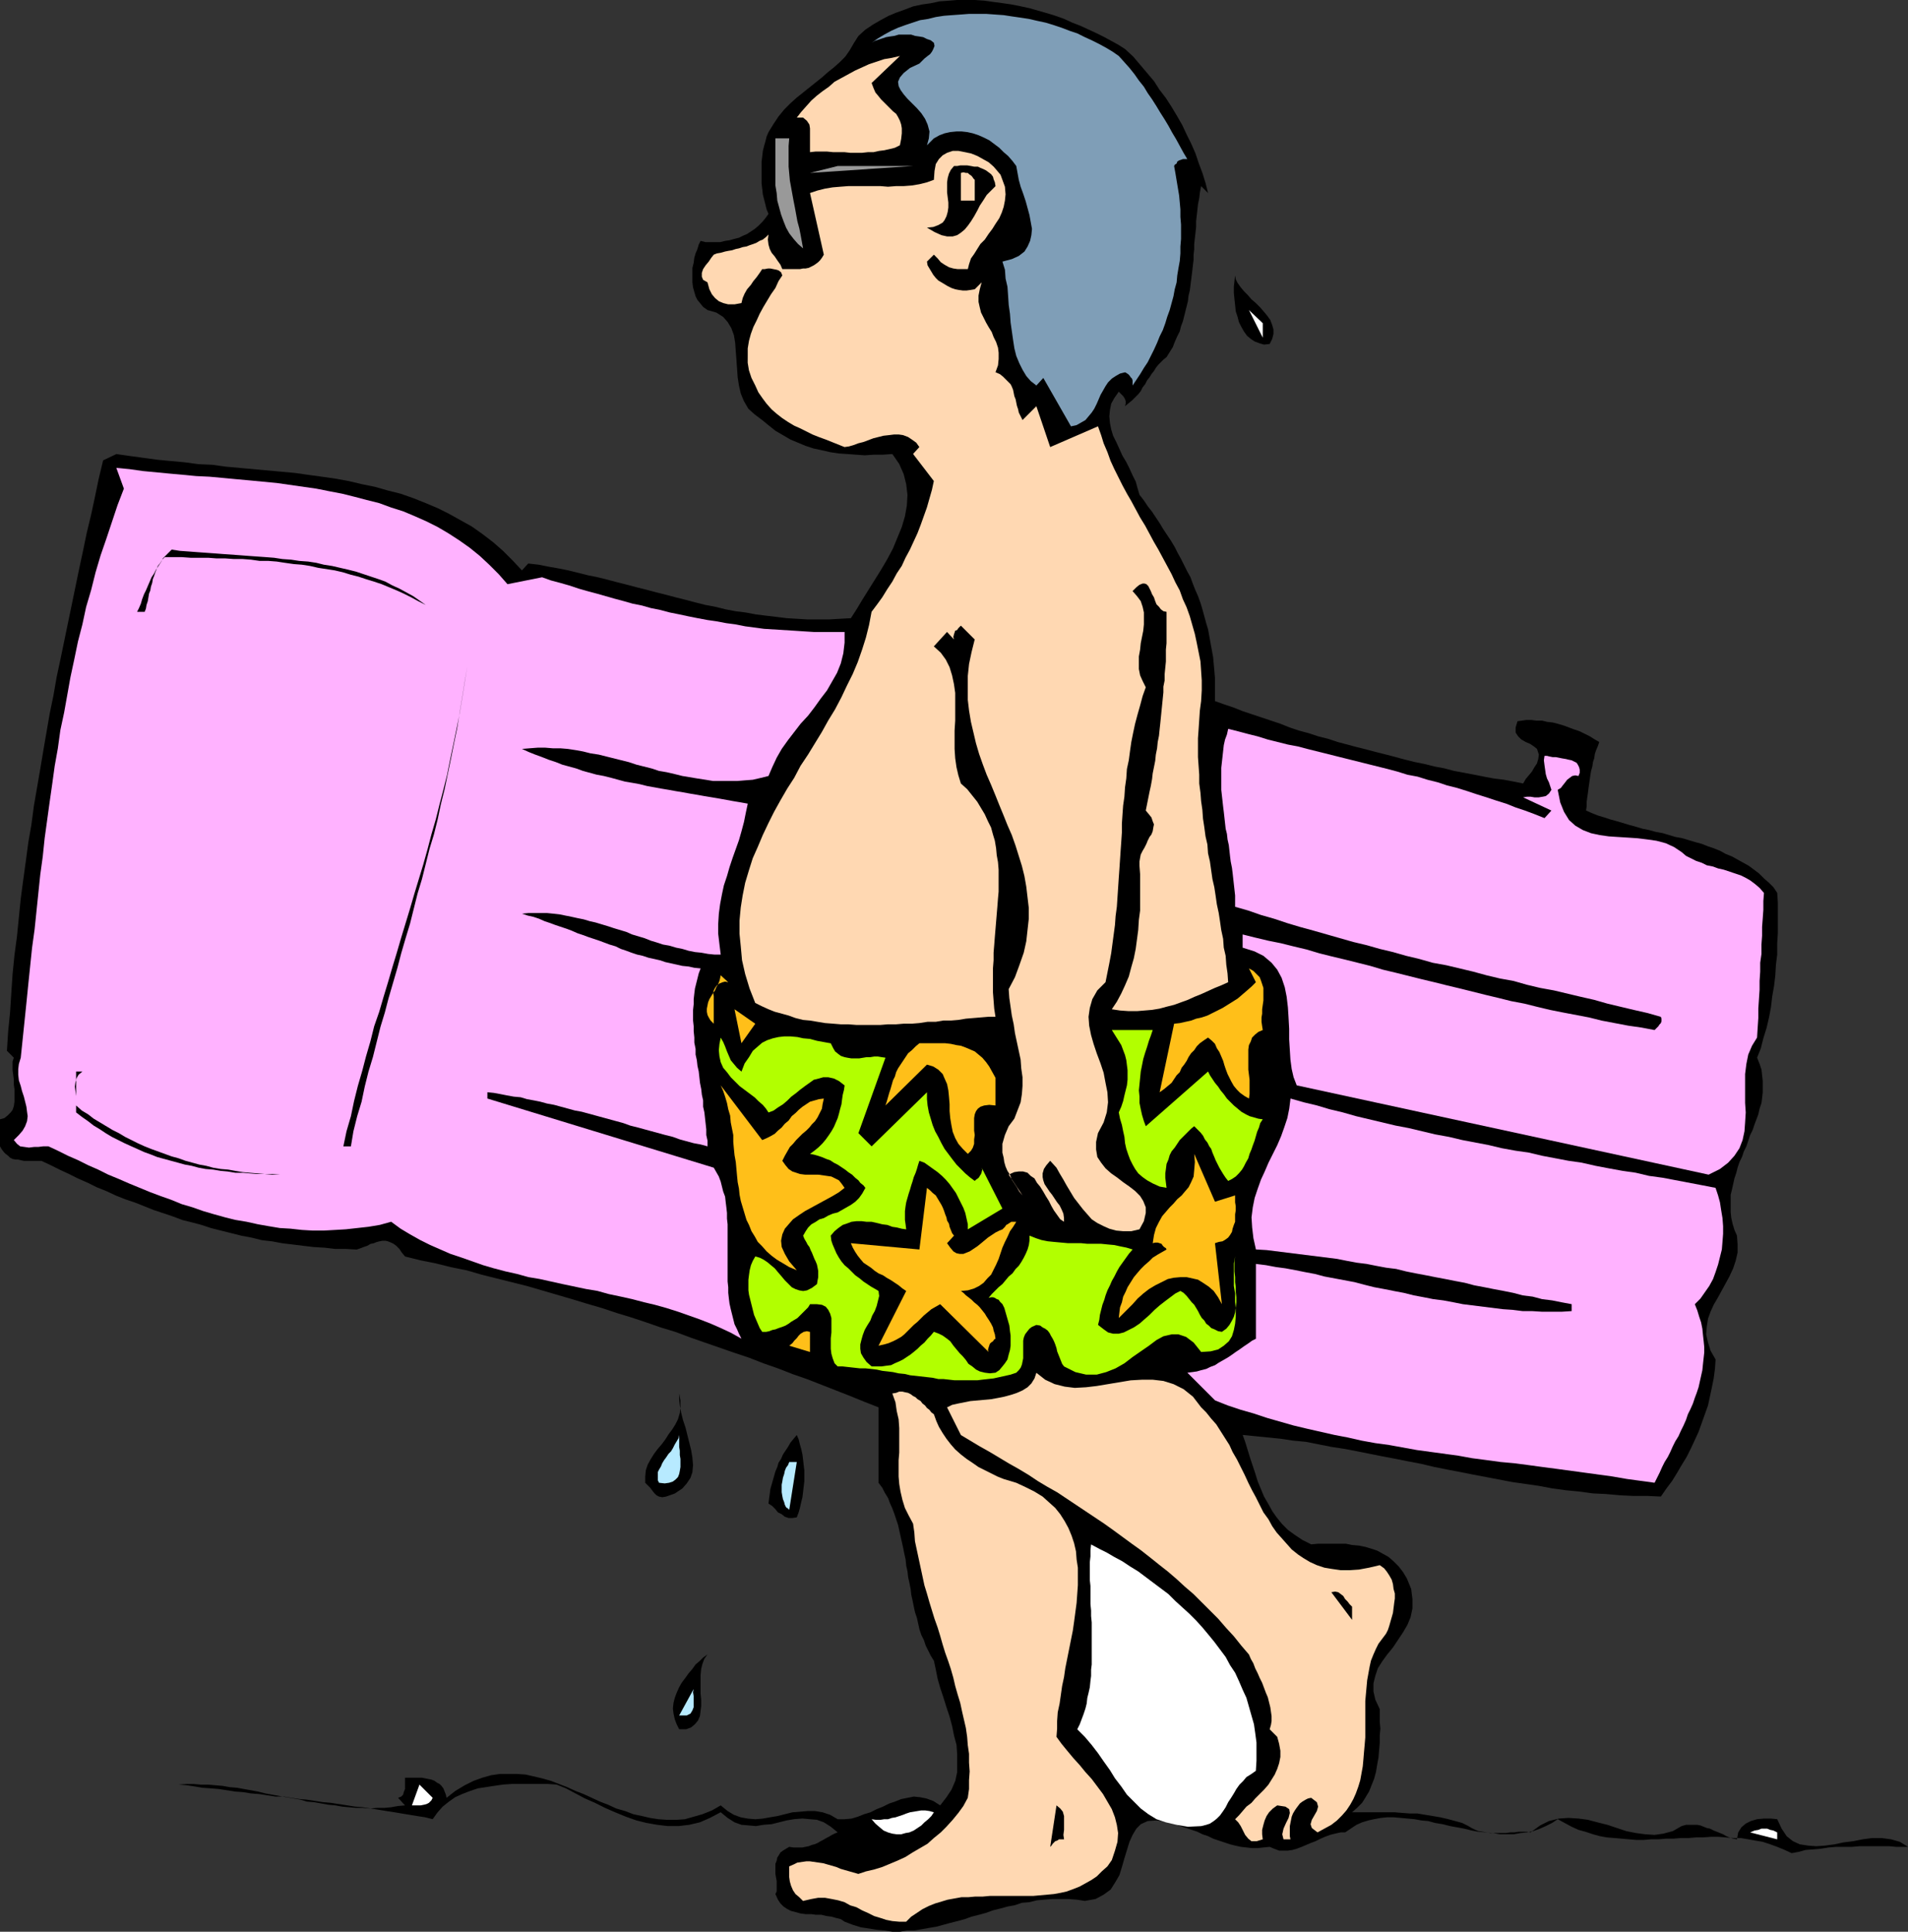 <?xml version="1.0" encoding="UTF-8" standalone="no"?>
<svg
   version="1.0"
   width="129.724mm"
   height="131.317mm"
   id="svg40"
   sodipodi:docname="Man with Raft.wmf"
   xmlns:inkscape="http://www.inkscape.org/namespaces/inkscape"
   xmlns:sodipodi="http://sodipodi.sourceforge.net/DTD/sodipodi-0.dtd"
   xmlns="http://www.w3.org/2000/svg"
   xmlns:svg="http://www.w3.org/2000/svg">
  <rect width="100%" height="100%" fill="#333333" stroke="none"/>
  <sodipodi:namedview
     id="namedview40"
     pagecolor="#ffffff"
     bordercolor="#000000"
     borderopacity="0.25"
     inkscape:showpageshadow="2"
     inkscape:pageopacity="0.0"
     inkscape:pagecheckerboard="0"
     inkscape:deskcolor="#d1d1d1"
     inkscape:document-units="mm" />
  <defs
     id="defs1">
    <pattern
       id="WMFhbasepattern"
       patternUnits="userSpaceOnUse"
       width="6"
       height="6"
       x="0"
       y="0" />
  </defs>
  <path
     style="fill:#000000;fill-opacity:1;fill-rule:evenodd;stroke:none"
     d="m 289.102,12.602 2.101,1.939 1.778,2.1 1.778,2.1 1.778,2.1 1.454,2.262 1.616,2.1 1.454,2.262 1.454,2.423 1.293,2.262 1.131,2.423 1.131,2.262 1.131,2.585 0.808,2.423 0.97,2.585 0.808,2.585 0.646,2.585 -1.778,-1.777 -0.323,1.616 -0.162,1.454 -0.323,1.616 -0.162,1.454 -0.162,1.454 -0.162,1.454 v 1.454 l -0.162,1.454 -0.162,1.454 -0.162,1.454 v 1.292 l -0.162,1.454 v 1.292 l -0.162,1.292 -0.162,1.454 -0.162,1.292 -0.162,1.292 -0.162,1.292 -0.162,1.292 -0.323,1.292 -0.162,1.454 -0.323,1.292 -0.323,1.292 -0.323,1.292 -0.323,1.292 -0.485,1.292 -0.323,1.292 -0.646,1.292 -0.646,1.454 -0.485,1.292 -0.808,1.292 -0.808,1.292 -0.808,0.646 -0.646,0.646 -0.646,0.646 -0.646,0.808 -0.485,0.808 -0.646,0.808 -0.485,0.808 -0.646,0.808 -0.485,0.969 -0.646,0.808 -0.485,0.969 -0.646,0.808 -0.808,0.808 -0.808,0.808 -0.808,0.646 -0.97,0.808 0.162,-0.646 v -0.646 l -0.162,-0.485 -0.162,-0.323 -0.323,-0.485 -0.323,-0.323 -0.485,-0.485 -0.323,-0.323 -1.131,1.616 -0.808,1.454 -0.323,1.616 -0.162,1.616 0.162,1.777 0.323,1.616 0.485,1.616 0.808,1.616 0.808,1.777 0.808,1.777 0.97,1.616 0.808,1.616 0.808,1.777 0.808,1.616 0.485,1.777 0.485,1.616 1.131,1.454 0.97,1.454 1.131,1.454 0.97,1.454 0.97,1.454 0.97,1.616 0.97,1.454 0.97,1.454 0.97,1.616 0.808,1.616 0.808,1.454 0.808,1.616 0.808,1.616 0.808,1.454 0.646,1.777 0.646,1.616 0.646,1.454 0.646,1.777 0.485,1.616 0.485,1.777 0.485,1.777 0.485,1.616 0.323,1.777 0.323,1.777 0.323,1.777 0.323,1.777 0.162,1.777 0.162,1.777 0.162,1.939 v 1.939 1.777 2.1 l 2.262,0.808 2.424,0.808 2.424,0.969 2.424,0.808 2.424,0.808 2.424,0.808 2.424,0.808 2.424,0.969 2.424,0.808 2.424,0.646 2.424,0.808 2.586,0.646 2.424,0.808 2.424,0.646 2.424,0.646 2.586,0.646 2.424,0.646 2.586,0.646 2.424,0.646 2.424,0.646 2.586,0.646 2.424,0.485 2.586,0.646 2.586,0.485 2.424,0.646 2.586,0.485 2.586,0.485 2.424,0.485 2.586,0.485 2.586,0.323 2.586,0.485 2.424,0.485 0.646,-1.131 0.808,-0.969 0.808,-0.969 0.646,-1.131 0.646,-0.969 0.323,-1.131 0.162,-1.131 -0.485,-1.454 -0.808,-0.646 -0.97,-0.646 -1.131,-0.485 -1.131,-0.646 -0.808,-0.808 -0.646,-0.969 v -1.292 l 0.485,-1.616 1.131,-0.162 1.131,-0.162 h 1.293 l 1.293,0.162 h 1.454 l 1.293,0.323 1.454,0.162 1.293,0.323 1.616,0.485 1.293,0.485 1.293,0.485 1.454,0.485 1.293,0.646 1.293,0.646 1.293,0.808 1.131,0.646 -0.323,0.969 -0.485,1.131 -0.323,0.969 -0.162,1.131 -0.323,0.969 -0.162,1.131 -0.323,1.131 -0.162,0.969 -0.162,1.131 -0.162,1.131 -0.162,1.131 -0.162,1.292 -0.162,1.131 -0.162,1.131 v 1.131 l -0.162,1.131 1.454,0.646 1.616,0.646 1.616,0.485 1.454,0.485 1.778,0.485 1.616,0.485 1.616,0.485 1.778,0.485 1.616,0.485 1.616,0.323 1.778,0.485 1.778,0.323 1.616,0.485 1.616,0.485 1.778,0.323 1.616,0.485 1.616,0.485 1.778,0.485 1.616,0.646 1.454,0.485 1.616,0.646 1.454,0.808 1.616,0.646 1.454,0.808 1.454,0.808 1.454,0.808 1.293,0.969 1.293,0.969 1.293,1.292 1.293,1.131 1.131,1.131 0.97,1.454 0.162,2.423 v 2.585 2.747 2.585 l -0.162,2.585 v 2.908 l -0.323,2.585 -0.162,2.747 -0.323,2.747 -0.485,2.747 -0.323,2.747 -0.485,2.585 -0.646,2.747 -0.808,2.585 -0.646,2.585 -0.97,2.423 0.646,1.616 0.485,1.454 0.162,1.454 0.162,1.454 v 1.454 1.454 l -0.162,1.454 -0.162,1.292 -0.485,1.454 -0.323,1.454 -0.485,1.292 -0.485,1.292 -0.485,1.454 -0.646,1.292 -0.485,1.454 -0.485,1.454 -0.646,1.292 -0.485,1.454 -0.646,1.292 -0.485,1.454 -0.323,1.292 -0.485,1.454 -0.323,1.454 -0.323,1.454 -0.323,1.292 v 1.616 1.292 1.616 l 0.162,1.454 0.323,1.454 0.485,1.616 0.646,1.454 0.162,2.262 v 2.1 l -0.485,2.1 -0.646,1.939 -0.97,2.1 -0.97,1.777 -0.97,1.777 -0.97,1.777 -1.131,1.939 -0.808,1.777 -0.646,1.777 -0.323,2.1 -0.162,1.939 0.485,2.1 0.646,2.1 1.293,2.262 -0.162,2.423 -0.323,2.423 -0.485,2.423 -0.485,2.262 -0.485,2.262 -0.808,2.262 -0.808,2.262 -0.808,2.262 -0.97,2.1 -0.97,2.1 -1.131,2.262 -1.293,2.1 -1.131,1.939 -1.293,2.1 -1.454,1.939 -1.454,2.1 -3.555,-0.162 h -3.555 l -3.394,-0.162 -3.555,-0.323 -3.394,-0.162 -3.555,-0.485 -3.394,-0.323 -3.555,-0.485 -3.394,-0.646 -3.394,-0.485 -3.394,-0.485 -3.394,-0.646 -3.394,-0.646 -3.394,-0.646 -3.232,-0.646 -3.394,-0.646 -3.232,-0.646 -3.394,-0.808 -3.394,-0.646 -3.232,-0.646 -3.394,-0.646 -3.232,-0.646 -3.232,-0.646 -3.394,-0.646 -3.232,-0.485 -3.232,-0.646 -3.232,-0.646 -3.394,-0.323 -3.232,-0.485 -3.232,-0.323 -3.232,-0.323 -3.232,-0.323 0.646,1.777 0.646,2.1 0.646,2.1 0.646,1.939 0.646,1.939 0.646,2.1 0.808,1.939 0.808,1.939 1.131,1.939 0.97,1.777 1.131,1.616 1.454,1.777 1.454,1.454 1.778,1.292 1.939,1.292 2.262,1.131 1.778,-0.162 h 1.778 1.778 1.778 1.778 l 1.616,0.323 1.778,0.162 1.616,0.323 1.616,0.485 1.454,0.485 1.454,0.808 1.454,0.808 1.293,1.131 1.293,1.292 1.131,1.454 0.97,1.616 1.131,2.747 0.323,2.585 v 2.423 l -0.485,2.262 -0.808,1.939 -1.131,1.939 -1.293,1.939 -1.293,1.939 -1.454,1.777 -1.293,1.777 -1.131,1.777 -0.646,1.939 -0.485,1.939 v 2.1 l 0.485,2.1 1.131,2.423 v 1.616 1.616 l 0.162,1.777 -0.162,1.777 v 1.939 l -0.162,1.777 -0.162,1.939 -0.323,1.777 -0.323,1.939 -0.485,1.777 -0.646,1.616 -0.646,1.616 -0.97,1.616 -0.808,1.292 -1.293,1.292 -1.293,1.131 h 1.616 1.778 1.778 1.778 1.939 1.939 l 1.939,0.162 2.101,0.162 h 1.939 l 1.939,0.323 1.939,0.323 1.939,0.323 2.101,0.485 1.778,0.485 1.778,0.485 1.616,0.808 0.808,0.485 0.97,0.485 0.808,0.323 1.131,0.162 0.97,0.162 0.97,0.162 h 0.97 0.97 1.131 0.97 l 1.131,-0.162 h 0.97 l 1.131,-0.162 h 0.97 1.131 l 0.97,0.162 2.424,-1.777 2.262,-1.131 2.586,-0.646 2.424,-0.162 2.586,0.162 2.424,0.323 2.424,0.646 2.586,0.646 2.424,0.808 2.424,0.808 2.424,0.485 2.424,0.323 2.424,0.162 2.262,-0.323 2.424,-0.646 2.262,-1.292 1.131,-0.323 h 0.808 0.97 1.131 l 0.808,0.162 0.808,0.323 0.808,0.323 0.808,0.162 0.97,0.485 0.808,0.323 0.808,0.323 0.808,0.323 0.808,0.485 0.808,0.323 0.97,0.323 0.97,0.162 0.323,-1.777 0.808,-1.292 1.131,-0.969 1.293,-0.646 1.616,-0.485 1.778,-0.162 h 1.778 l 1.616,0.162 1.131,2.423 1.293,1.939 1.616,1.292 1.778,0.808 2.101,0.323 2.101,0.162 2.262,-0.162 2.424,-0.323 2.262,-0.485 2.586,-0.323 2.424,-0.485 2.424,-0.323 h 2.424 l 2.424,0.323 2.262,0.646 2.101,1.292 h -1.454 -1.616 l -1.778,-0.162 h -1.778 -1.939 -1.939 -1.939 l -1.939,0.162 h -1.939 -2.101 l -1.939,0.162 -2.101,0.323 -1.939,0.162 -1.939,0.162 -1.778,0.485 -1.778,0.323 -1.778,-0.808 -1.939,-0.808 -1.778,-0.646 -1.939,-0.646 -1.939,-0.323 -1.778,-0.323 -1.939,-0.323 h -1.939 l -1.939,-0.162 -1.939,-0.162 h -1.778 l -2.101,0.162 h -1.778 l -1.939,0.162 h -1.939 l -1.939,0.162 h -1.939 l -1.939,0.162 h -1.939 l -1.778,0.162 h -1.939 l -1.939,-0.162 -1.778,-0.162 -1.939,-0.162 -1.939,-0.162 -1.778,-0.323 -1.778,-0.485 -1.939,-0.646 -1.778,-0.485 -1.778,-0.808 -1.778,-0.969 -1.778,-0.969 -1.454,0.969 -1.616,0.808 -1.454,0.646 -1.778,0.646 -1.616,0.323 -1.616,0.162 -1.778,0.323 h -1.778 -1.778 l -1.778,-0.323 -1.939,-0.162 -1.778,-0.162 -1.778,-0.323 -1.939,-0.485 -1.778,-0.323 -1.778,-0.323 -1.939,-0.485 -1.939,-0.323 -1.778,-0.485 -1.778,-0.162 -1.778,-0.323 -1.778,-0.162 -1.778,-0.162 -1.778,-0.162 h -1.616 l -1.616,0.162 -1.778,0.323 -1.454,0.323 -1.616,0.485 -1.454,0.646 -1.454,0.969 -1.454,0.969 h -1.131 l -1.454,0.323 -1.293,0.323 -1.293,0.485 -1.131,0.485 -1.293,0.646 -1.293,0.485 -1.131,0.485 -1.131,0.485 -1.293,0.485 -1.131,0.323 -1.131,0.162 h -1.131 -1.131 l -1.293,-0.485 -1.131,-0.485 -1.616,0.162 -1.454,0.162 h -1.454 l -1.454,-0.162 -1.454,-0.162 -1.454,-0.323 -1.293,-0.323 -1.454,-0.485 -1.454,-0.485 -1.454,-0.485 -1.293,-0.646 -1.454,-0.485 -1.293,-0.646 -1.454,-0.485 -1.454,-0.485 -1.454,-0.485 -3.394,-1.131 -2.747,-0.323 -2.262,0.162 -1.778,0.808 -1.131,1.131 -0.97,1.616 -0.808,1.777 -0.646,2.1 -0.646,2.1 -0.646,2.262 -0.646,2.1 -1.131,1.939 -1.131,1.777 -1.778,1.292 -2.101,1.131 -2.747,0.485 -2.101,-0.323 -2.101,-0.162 h -2.101 -2.101 l -1.939,0.162 -1.939,0.162 -1.939,0.485 -1.939,0.162 -1.939,0.646 -1.778,0.323 -1.778,0.485 -1.939,0.485 -1.778,0.646 -1.778,0.485 -1.939,0.485 -1.778,0.646 -1.778,0.485 -1.939,0.485 -1.778,0.485 -1.778,0.485 -1.939,0.323 -1.778,0.323 -1.939,0.323 h -1.939 l -1.778,0.323 h -1.939 l -1.939,-0.323 -1.939,-0.162 -2.101,-0.323 -2.101,-0.323 -2.101,-0.646 -2.101,-0.808 -0.97,-0.646 -1.293,-0.323 -1.131,-0.323 -1.293,-0.162 -1.293,-0.323 h -1.454 l -1.131,-0.162 h -1.454 l -1.293,-0.162 -1.131,-0.323 -1.293,-0.323 -0.97,-0.485 -0.97,-0.646 -0.808,-0.808 -0.646,-0.969 -0.646,-1.454 0.323,-0.646 v -0.969 -0.808 -0.969 l -0.162,-0.808 -0.162,-0.969 v -0.808 -0.808 -0.969 l 0.323,-0.808 0.162,-0.808 0.323,-0.485 0.485,-0.808 0.646,-0.485 0.808,-0.485 0.808,-0.485 0.97,0.162 h 0.808 0.808 0.808 l 0.808,-0.162 0.808,-0.162 0.808,-0.323 0.646,-0.162 0.808,-0.323 0.808,-0.485 0.646,-0.323 0.808,-0.485 0.646,-0.323 0.808,-0.485 0.646,-0.323 0.808,-0.323 -1.778,-1.454 -1.778,-1.131 -1.778,-0.646 -1.939,-0.162 -1.778,-0.162 -2.101,0.162 -1.939,0.323 -1.939,0.485 -1.939,0.485 -2.101,0.162 -1.939,0.323 -1.778,-0.162 -1.939,-0.162 -1.778,-0.646 -1.778,-1.131 -1.778,-1.454 -2.747,1.454 -2.586,1.131 -2.747,0.646 -2.747,0.323 h -2.747 l -2.747,-0.323 -2.747,-0.485 -2.586,-0.646 -2.747,-0.969 -2.747,-1.131 -2.586,-1.131 -2.586,-1.292 -2.586,-1.131 -2.424,-1.292 -2.424,-1.292 -2.424,-0.969 -2.262,-0.162 h -2.262 -2.424 -2.262 -2.262 l -2.262,0.162 -2.262,0.323 -2.101,0.323 -2.101,0.323 -1.939,0.646 -2.101,0.808 -1.778,0.808 -1.616,1.131 -1.616,1.292 -1.293,1.454 -1.293,1.777 -1.939,-0.485 -2.101,-0.323 -1.939,-0.323 -1.939,-0.323 -1.939,-0.323 -2.101,-0.323 -1.939,-0.323 -2.101,-0.323 -1.939,-0.323 -2.101,-0.162 -1.939,-0.323 -2.101,-0.323 -2.101,-0.323 -1.939,-0.162 -2.101,-0.323 -2.101,-0.323 -1.939,-0.162 -2.101,-0.323 -1.939,-0.323 H 70.781 l -2.101,-0.323 -2.101,-0.323 -2.101,-0.162 -1.939,-0.323 -2.101,-0.162 -2.101,-0.323 -2.101,-0.323 -1.939,-0.162 -2.262,-0.162 -1.939,-0.323 -2.101,-0.323 -2.101,-0.162 1.939,-0.162 h 1.939 l 1.778,0.162 h 1.939 l 1.778,0.162 1.939,0.162 1.778,0.323 1.939,0.162 1.778,0.323 1.778,0.323 1.778,0.323 1.939,0.485 1.778,0.323 1.778,0.323 1.778,0.323 1.939,0.323 1.778,0.323 1.616,0.485 1.939,0.162 1.778,0.323 1.778,0.323 1.778,0.162 1.778,0.323 1.778,0.162 1.778,0.162 h 1.778 l 1.778,0.162 1.778,-0.162 h 1.939 l 1.778,-0.162 1.778,-0.323 1.778,-0.162 -1.778,-1.939 0.808,-0.323 0.485,-0.485 0.162,-0.646 0.323,-0.808 v -0.646 -0.808 -0.646 -0.808 h 0.808 0.97 0.808 0.808 0.97 l 0.808,0.162 0.808,0.162 0.808,0.162 0.808,0.323 0.646,0.485 0.646,0.323 0.485,0.485 0.485,0.646 0.323,0.808 0.323,0.808 0.162,0.808 2.262,-1.777 2.424,-1.454 2.262,-1.131 2.262,-0.808 2.262,-0.646 2.262,-0.323 h 2.262 2.101 l 2.262,0.162 2.101,0.485 2.101,0.485 2.262,0.646 2.101,0.808 2.101,0.808 2.101,0.969 2.101,0.808 2.101,0.969 2.101,0.969 2.101,0.808 2.101,0.969 2.262,0.646 2.101,0.808 2.262,0.485 2.101,0.485 2.101,0.323 2.262,0.162 h 2.262 l 2.262,-0.162 2.262,-0.646 2.262,-0.646 2.424,-0.969 2.262,-1.292 1.778,1.454 1.616,0.969 1.778,0.646 1.778,0.323 1.939,0.162 1.939,-0.162 1.778,-0.323 1.939,-0.323 1.939,-0.485 1.939,-0.485 1.939,-0.162 1.939,-0.162 h 1.939 l 1.939,0.323 1.939,0.646 1.939,1.131 h 1.778 l 1.778,-0.162 1.616,-0.485 1.616,-0.646 1.616,-0.485 1.616,-0.808 1.616,-0.646 1.616,-0.808 1.454,-0.485 1.616,-0.646 1.616,-0.323 1.616,-0.323 1.616,0.162 1.616,0.323 1.778,0.646 1.778,1.131 1.616,-2.1 1.293,-1.939 0.97,-2.262 0.485,-2.262 v -2.262 -2.262 l -0.162,-2.423 -0.646,-2.423 -0.485,-2.423 -0.646,-2.423 -0.808,-2.423 -0.808,-2.585 -0.808,-2.423 -0.646,-2.262 -0.485,-2.423 -0.485,-2.262 -0.808,-1.292 -0.646,-1.292 -0.646,-1.292 -0.485,-1.454 -0.646,-1.292 -0.485,-1.454 -0.323,-1.454 -0.323,-1.454 -0.485,-1.454 -0.323,-1.454 -0.323,-1.616 -0.323,-1.454 -0.162,-1.454 -0.323,-1.616 -0.323,-1.454 -0.162,-1.454 -0.323,-1.454 -0.162,-1.616 -0.323,-1.454 -0.323,-1.616 -0.323,-1.454 -0.323,-1.454 -0.323,-1.454 -0.323,-1.454 -0.485,-1.454 -0.485,-1.454 -0.485,-1.292 -0.646,-1.454 -0.485,-1.292 -0.808,-1.292 -0.646,-1.292 -0.97,-1.292 v -19.387 l -3.717,-1.454 -3.555,-1.454 -3.717,-1.454 -3.717,-1.454 -3.717,-1.454 -3.717,-1.292 -3.717,-1.454 -3.717,-1.292 -3.717,-1.454 -3.878,-1.292 -3.717,-1.292 -3.717,-1.292 -3.717,-1.292 -3.878,-1.454 -3.717,-1.131 -3.717,-1.292 -3.878,-1.292 -3.717,-1.131 -3.878,-1.292 -3.878,-1.131 -3.717,-1.131 -3.878,-1.131 -3.878,-1.131 -3.878,-1.131 -3.878,-0.969 -3.878,-0.969 -3.878,-0.969 -3.878,-1.131 -4.04,-0.808 -3.878,-0.969 -4.04,-0.808 -3.878,-0.969 -0.808,-0.969 -0.646,-0.969 -0.808,-0.808 -0.646,-0.485 -0.646,-0.323 -0.808,-0.323 -0.646,-0.162 h -0.808 l -0.808,0.162 -0.646,0.162 -0.808,0.323 -0.808,0.162 -0.808,0.485 -0.97,0.323 -0.808,0.323 -0.97,0.323 -2.747,-0.162 h -2.747 l -2.747,-0.323 -2.747,-0.162 -2.747,-0.323 -2.586,-0.323 -2.747,-0.323 -2.586,-0.485 -2.747,-0.323 -2.586,-0.646 -2.586,-0.485 -2.586,-0.646 -2.586,-0.646 -2.586,-0.646 -2.424,-0.808 -2.424,-0.646 -2.586,-0.646 -2.586,-0.969 -2.424,-0.808 -2.424,-0.808 -2.424,-0.969 -2.424,-0.969 -2.424,-0.808 -2.424,-0.969 -2.424,-1.131 -2.424,-0.969 -2.262,-1.131 -2.586,-1.131 -2.262,-1.131 -2.424,-1.131 -2.262,-1.131 -2.424,-1.131 H 9.858 9.211 8.403 7.595 6.949 6.141 L 5.333,298.081 4.686,297.919 H 4.04 L 3.232,297.758 2.586,297.435 2.101,296.95 1.454,296.465 0.97,295.981 0.485,295.334 0,294.527 v -6.947 l 1.131,-0.323 0.808,-0.646 0.808,-0.808 0.485,-0.646 0.323,-0.969 0.162,-1.131 v -0.969 -1.131 -1.131 L 3.555,278.694 v -1.292 l -0.162,-1.292 -0.162,-1.131 v -1.131 -1.131 l 0.323,-0.969 -1.778,-1.777 0.323,-5.008 0.485,-4.847 0.323,-5.008 0.323,-4.847 0.485,-4.847 0.646,-4.847 0.485,-4.847 0.485,-4.847 0.646,-4.847 0.646,-4.685 0.646,-4.847 0.808,-4.685 0.646,-4.847 0.808,-4.685 0.808,-4.685 0.808,-4.847 0.808,-4.685 0.808,-4.685 0.97,-4.685 0.808,-4.685 0.97,-4.524 0.97,-4.685 0.97,-4.685 0.97,-4.685 0.97,-4.685 0.97,-4.685 0.97,-4.524 0.97,-4.685 1.131,-4.685 0.97,-4.524 0.97,-4.685 1.131,-4.685 3.394,-1.616 3.394,0.485 3.555,0.485 3.555,0.485 3.394,0.323 3.555,0.323 3.555,0.485 3.555,0.162 3.555,0.485 3.555,0.323 3.555,0.323 3.555,0.323 3.555,0.323 3.555,0.323 3.394,0.485 3.555,0.485 3.394,0.485 3.555,0.646 3.394,0.808 3.232,0.646 3.394,0.969 3.232,0.808 3.232,1.131 3.232,1.292 3.07,1.292 2.909,1.454 2.909,1.616 2.909,1.616 2.747,1.939 2.747,2.1 2.586,2.262 2.424,2.423 2.424,2.585 1.616,-1.777 2.747,0.323 2.424,0.485 2.747,0.485 2.424,0.485 2.586,0.646 2.586,0.646 2.424,0.485 2.586,0.646 2.424,0.646 2.586,0.646 2.424,0.646 2.586,0.646 2.424,0.646 2.586,0.646 2.424,0.646 2.586,0.646 2.424,0.646 2.586,0.646 2.586,0.485 2.586,0.646 2.586,0.485 2.586,0.323 2.586,0.485 2.586,0.323 2.747,0.323 2.586,0.323 2.747,0.162 2.586,0.162 h 2.747 2.747 l 2.747,-0.162 2.909,-0.162 1.454,-2.262 1.454,-2.423 1.616,-2.585 1.616,-2.585 1.616,-2.585 1.616,-2.747 1.454,-2.747 1.131,-2.747 1.131,-2.747 0.808,-2.747 0.485,-2.747 0.162,-2.747 -0.323,-2.747 -0.646,-2.585 -1.131,-2.585 -1.778,-2.585 -2.424,0.162 h -2.262 l -2.424,0.162 -2.262,-0.162 -2.262,-0.162 -2.262,-0.162 -2.101,-0.323 -2.101,-0.485 -2.262,-0.485 -1.939,-0.646 -1.939,-0.808 -1.939,-0.808 -1.939,-1.131 -1.939,-1.131 -1.616,-1.292 -1.778,-1.454 -1.939,-1.454 -1.616,-1.454 -1.131,-1.939 -0.808,-1.939 -0.485,-2.1 -0.323,-2.1 -0.162,-2.262 -0.162,-2.262 -0.162,-2.1 -0.162,-2.262 -0.323,-1.939 -0.646,-1.777 -0.97,-1.616 -1.131,-1.292 -1.778,-1.131 -2.262,-0.646 -1.131,-0.808 -0.646,-0.808 -0.808,-0.969 -0.485,-0.969 -0.323,-1.131 -0.323,-1.131 -0.162,-1.292 v -1.292 -1.292 -1.131 l 0.323,-1.292 0.162,-1.292 0.323,-1.131 0.485,-1.131 0.323,-1.131 0.485,-0.969 1.293,0.323 h 1.293 1.131 1.293 l 1.293,-0.323 1.131,-0.162 1.131,-0.323 1.293,-0.323 0.97,-0.485 1.131,-0.485 0.97,-0.646 0.97,-0.646 0.97,-0.808 0.97,-0.969 0.808,-0.969 0.808,-1.131 -0.485,-1.131 -0.323,-1.292 -0.323,-1.292 -0.323,-1.292 -0.162,-1.454 -0.162,-1.292 v -1.454 -1.292 -1.454 -1.454 l 0.162,-1.292 0.162,-1.454 0.323,-1.292 0.323,-1.131 0.323,-1.292 0.485,-1.131 1.293,-2.1 1.293,-1.939 1.454,-1.777 1.616,-1.616 1.616,-1.454 1.616,-1.292 1.616,-1.292 1.616,-1.292 1.616,-1.292 1.454,-1.292 1.616,-1.292 1.454,-1.292 1.454,-1.454 1.131,-1.616 1.131,-1.939 1.131,-1.777 1.778,-1.616 1.939,-1.292 1.939,-1.131 2.101,-1.131 1.939,-0.808 2.262,-0.808 2.101,-0.808 2.262,-0.485 2.262,-0.323 2.262,-0.485 2.262,-0.162 L 245.955,0 h 2.262 2.262 l 2.424,0.162 2.262,0.323 2.424,0.323 2.262,0.323 2.424,0.485 2.262,0.485 2.262,0.646 2.262,0.646 2.101,0.646 2.262,0.808 2.101,0.969 2.101,0.808 2.101,0.969 2.101,0.969 1.939,0.969 1.778,0.969 1.778,0.969 z"
     id="path1" />
  <path
     style="fill:#7f9eb7;fill-opacity:1;fill-rule:evenodd;stroke:none"
     d="m 287.486,14.379 1.454,1.616 1.293,1.454 1.293,1.616 1.131,1.616 1.293,1.616 0.97,1.616 1.131,1.616 1.131,1.777 0.97,1.616 1.131,1.777 0.97,1.616 0.97,1.777 0.97,1.616 0.97,1.777 0.97,1.777 0.97,1.616 h -0.646 -0.485 l -0.485,0.162 -0.485,0.162 -0.485,0.323 -0.162,0.485 -0.485,0.323 -0.162,0.323 0.323,1.777 0.323,1.939 0.323,1.939 0.323,1.939 0.162,1.777 0.162,1.777 v 1.939 l 0.162,1.939 v 1.939 1.777 l -0.162,1.939 v 1.777 l -0.162,1.939 -0.323,1.777 -0.323,1.939 -0.162,1.777 -0.485,1.777 -0.323,1.777 -0.485,1.777 -0.485,1.777 -0.646,1.777 -0.485,1.616 -0.646,1.777 -0.808,1.616 -0.646,1.616 -0.808,1.777 -0.808,1.616 -0.808,1.616 -0.97,1.454 -0.97,1.616 -0.97,1.454 -0.97,1.454 v -0.646 -0.646 l -0.162,-0.485 -0.323,-0.323 -0.323,-0.485 -0.323,-0.323 -0.485,-0.323 -0.323,-0.162 -1.293,0.323 -1.131,0.646 -0.97,0.646 -0.97,0.969 -0.646,0.969 -0.646,1.131 -0.646,1.131 -0.485,1.131 -0.485,1.131 -0.646,1.292 -0.646,0.969 -0.808,0.969 -0.808,0.969 -1.131,0.646 -1.131,0.646 -1.454,0.323 -7.11,-12.44 -1.778,1.939 -1.454,-1.131 -1.131,-1.292 -0.97,-1.616 -0.808,-1.616 -0.808,-1.939 -0.485,-1.939 -0.323,-2.1 -0.323,-2.262 -0.323,-2.262 -0.162,-2.262 -0.323,-2.262 -0.162,-2.423 -0.162,-2.262 -0.485,-2.1 -0.162,-2.262 -0.646,-2.1 2.424,-0.646 1.778,-0.808 1.454,-1.131 0.808,-1.292 0.646,-1.454 0.323,-1.454 0.162,-1.616 -0.323,-1.777 -0.323,-1.777 -0.485,-1.777 -0.485,-1.777 -0.646,-1.939 -0.646,-1.777 -0.485,-1.777 -0.323,-1.777 -0.323,-1.777 -0.97,-1.292 -1.131,-1.292 -1.131,-0.969 -1.131,-1.131 -1.293,-0.969 -1.293,-0.969 -1.293,-0.646 -1.454,-0.646 -1.454,-0.485 -1.454,-0.323 -1.454,-0.162 h -1.293 l -1.616,0.162 -1.454,0.323 -1.293,0.485 -1.454,0.808 -1.778,1.777 0.485,-1.777 0.162,-1.777 -0.485,-1.777 -0.646,-1.454 -0.97,-1.454 -1.131,-1.292 -1.131,-1.131 -1.293,-1.292 -0.97,-1.131 -0.808,-1.131 -0.485,-0.969 -0.162,-1.131 0.485,-1.131 0.97,-1.131 1.616,-1.292 2.424,-1.131 0.646,-0.646 0.646,-0.646 0.808,-0.646 0.646,-0.485 0.485,-0.646 0.323,-0.646 0.323,-0.808 -0.162,-0.808 -0.808,-0.646 -0.97,-0.323 -0.97,-0.485 -0.97,-0.162 -1.131,-0.162 -0.97,-0.323 h -1.131 -0.97 -1.131 l -1.131,0.323 -1.131,0.162 -0.97,0.162 -0.97,0.323 -0.97,0.323 -0.97,0.323 -0.808,0.485 1.616,-1.131 1.616,-0.969 1.778,-0.969 1.778,-0.808 1.778,-0.646 1.939,-0.646 1.939,-0.646 2.101,-0.323 1.939,-0.485 2.101,-0.323 2.101,-0.162 2.262,-0.162 2.101,-0.162 h 2.262 2.101 l 2.262,0.162 2.262,0.162 2.101,0.323 2.262,0.323 2.101,0.323 2.101,0.485 2.262,0.485 2.101,0.646 1.939,0.646 2.101,0.808 1.939,0.646 1.939,0.969 1.778,0.808 1.939,0.969 1.778,0.969 1.616,0.969 z"
     id="path2" />
  <path
     style="fill:#ffd8b2;fill-opacity:1;fill-rule:evenodd;stroke:none"
     d="m 223.977,21.326 0.485,1.292 0.485,1.131 0.808,0.969 0.646,0.808 0.808,0.808 0.808,0.808 0.646,0.646 0.808,0.808 0.808,0.646 0.485,0.808 0.485,0.969 0.323,0.969 0.162,0.969 v 1.292 l -0.162,1.454 -0.323,1.616 -1.293,0.646 -1.293,0.323 -1.454,0.323 -1.293,0.162 -1.454,0.323 h -1.454 l -1.454,0.162 h -1.454 -1.616 l -1.454,-0.162 h -1.454 -1.454 l -1.616,-0.162 h -1.293 -1.616 l -1.454,0.162 v -1.292 -1.131 -1.292 -1.131 -1.292 l -0.162,-0.969 -0.646,-0.969 -0.97,-0.808 h -1.616 l 1.131,-1.454 1.293,-1.454 1.293,-1.454 1.454,-1.292 1.454,-1.131 1.616,-1.131 1.454,-1.292 1.778,-0.969 1.778,-0.969 1.778,-0.969 1.778,-0.808 1.778,-0.808 1.939,-0.646 1.939,-0.646 1.939,-0.323 2.101,-0.485 z"
     id="path3" />
  <path
     style="fill:#999999;fill-opacity:1;fill-rule:evenodd;stroke:none"
     d="m 202.808,35.544 -0.162,1.939 v 1.777 1.777 1.777 l 0.162,1.777 0.162,1.777 0.323,1.777 0.323,1.777 0.323,1.777 0.323,1.616 0.323,1.777 0.323,1.777 0.485,1.777 0.323,1.616 0.323,1.777 0.323,1.777 -1.293,-1.131 -1.131,-1.292 -1.131,-1.454 -0.808,-1.454 -0.646,-1.616 -0.646,-1.777 -0.485,-1.777 -0.485,-1.777 -0.162,-1.939 -0.323,-1.939 V 45.722 43.622 41.521 39.583 37.482 35.544 Z"
     id="path4" />
  <path
     style="fill:#ffd8b2;fill-opacity:1;fill-rule:evenodd;stroke:none"
     d="m 257.59,46.207 0.646,1.777 0.162,1.939 -0.162,1.616 -0.323,1.616 -0.485,1.454 -0.646,1.454 -0.97,1.454 -0.808,1.292 -0.97,1.292 -0.97,1.454 -1.131,1.131 -0.808,1.292 -0.808,1.292 -0.808,1.131 -0.485,1.454 -0.323,1.292 h -1.131 -1.454 l -1.131,-0.162 -1.131,-0.323 -1.131,-0.646 -0.97,-0.646 -0.808,-0.969 -0.97,-0.969 -1.778,1.777 0.162,0.969 0.485,0.808 0.485,0.808 0.485,0.808 0.646,0.808 0.646,0.646 0.808,0.485 0.808,0.485 0.808,0.485 0.97,0.485 0.97,0.323 0.808,0.162 1.131,0.162 h 0.97 l 1.131,-0.162 0.97,-0.162 1.778,-1.777 -0.485,1.777 -0.323,1.616 v 1.616 l 0.323,1.454 0.323,1.292 0.646,1.292 0.646,1.292 0.646,1.131 0.808,1.292 0.485,1.292 0.646,1.292 0.485,1.454 0.162,1.292 v 1.616 l -0.162,1.616 -0.646,1.777 1.131,0.485 0.808,0.646 0.646,0.646 0.646,0.646 0.646,0.646 0.323,0.646 0.323,0.808 0.162,0.808 0.162,0.808 0.323,0.808 0.162,0.808 0.162,0.808 0.323,0.969 0.162,0.808 0.485,0.969 0.485,0.969 3.555,-3.554 3.555,10.502 12.282,-5.332 0.808,2.262 0.646,2.1 0.97,2.262 0.808,2.262 0.97,2.1 0.97,1.939 1.131,2.262 1.131,2.1 1.131,1.939 1.131,2.1 1.131,2.1 1.293,2.1 1.131,2.1 1.131,2.1 1.131,1.939 1.131,2.1 1.131,2.1 1.131,2.1 0.97,2.1 1.131,2.1 0.808,2.262 0.97,2.1 0.808,2.262 0.646,2.262 0.646,2.262 0.485,2.262 0.485,2.423 0.485,2.423 0.162,2.423 0.162,2.423 v 2.585 l -0.162,2.747 -0.323,2.423 -0.162,2.423 -0.162,2.423 -0.162,2.262 v 2.423 2.423 l 0.162,2.262 0.162,2.262 v 2.262 l 0.323,2.423 0.162,2.1 0.323,2.262 0.162,2.262 0.323,2.1 0.323,2.423 0.485,2.1 0.162,2.262 0.485,2.1 0.323,2.262 0.323,2.262 0.485,2.1 0.323,2.1 0.323,2.262 0.485,2.262 0.323,2.1 0.323,2.262 0.485,2.262 0.162,2.262 0.485,2.1 0.162,2.262 0.323,2.262 0.162,2.262 -1.778,0.808 -1.616,0.646 -1.778,0.808 -1.778,0.808 -1.616,0.646 -1.778,0.808 -1.778,0.646 -1.778,0.646 -1.939,0.485 -1.778,0.485 -1.939,0.323 -1.939,0.162 -1.939,0.162 h -2.101 l -2.262,-0.162 -2.101,-0.323 1.293,-1.939 1.131,-2.1 0.97,-2.1 0.97,-2.262 0.646,-2.423 0.646,-2.262 0.485,-2.423 0.323,-2.423 0.323,-2.423 0.162,-2.585 0.323,-2.423 v -2.423 -2.423 -2.262 -2.262 l -0.162,-2.1 v -1.131 l 0.162,-0.969 0.162,-0.808 0.485,-0.969 0.485,-0.808 0.485,-0.969 0.323,-0.808 0.485,-0.969 0.485,-0.646 0.323,-0.808 0.162,-0.969 0.162,-0.808 -0.323,-0.808 -0.323,-0.969 -0.646,-0.808 -0.808,-0.969 0.323,-1.616 0.323,-1.616 0.323,-1.616 0.323,-1.454 0.323,-1.777 0.162,-1.454 0.323,-1.616 0.323,-1.616 0.162,-1.616 0.323,-1.616 0.162,-1.616 0.323,-1.616 0.162,-1.616 0.162,-1.454 0.162,-1.616 0.162,-1.616 0.162,-1.616 0.162,-1.616 0.162,-1.616 v -1.454 l 0.323,-1.616 v -1.616 l 0.162,-1.616 0.162,-1.616 v -1.616 -1.454 l 0.162,-1.616 v -1.616 -1.616 -1.616 -1.616 -1.616 l -0.808,-0.162 -0.646,-0.485 -0.485,-0.646 -0.646,-0.646 -0.323,-0.808 -0.323,-0.969 -0.485,-0.808 -0.323,-0.808 -0.323,-0.646 -0.323,-0.646 -0.485,-0.485 -0.485,-0.162 h -0.485 l -0.808,0.323 -0.808,0.646 -0.97,0.969 1.131,1.292 0.97,1.292 0.485,1.454 0.323,1.454 v 1.616 1.454 l -0.162,1.616 -0.323,1.616 -0.323,1.616 -0.162,1.616 -0.323,1.777 v 1.616 1.616 l 0.323,1.616 0.646,1.454 0.808,1.616 -0.808,2.262 -0.646,2.423 -0.646,2.262 -0.646,2.423 -0.485,2.262 -0.485,2.423 -0.323,2.262 -0.323,2.423 -0.485,2.262 -0.162,2.423 -0.323,2.262 -0.162,2.423 -0.323,2.262 -0.162,2.262 -0.162,2.423 v 2.262 l -0.162,2.423 -0.162,2.262 -0.162,2.423 -0.162,2.423 -0.162,2.262 -0.162,2.423 -0.162,2.423 -0.162,2.423 -0.323,2.423 -0.162,2.262 -0.323,2.423 -0.323,2.423 -0.323,2.423 -0.485,2.585 -0.485,2.423 -0.485,2.423 -2.101,2.1 -1.293,2.262 -0.646,2.262 -0.323,2.262 0.162,2.262 0.485,2.423 0.646,2.262 0.808,2.423 0.97,2.585 0.808,2.423 0.485,2.585 0.485,2.423 0.162,2.585 -0.323,2.585 -0.808,2.585 -1.454,2.747 -0.485,2.262 v 1.939 l 0.323,1.939 0.97,1.454 1.131,1.454 1.454,1.292 1.616,1.131 1.454,1.131 1.616,1.131 1.454,1.131 1.293,1.292 0.808,1.292 0.646,1.616 v 1.454 l -0.485,2.1 -1.131,2.1 -2.101,0.485 h -2.101 l -1.778,-0.162 -1.778,-0.485 -1.454,-0.646 -1.616,-0.808 -1.454,-0.969 -1.131,-1.292 -1.131,-1.292 -1.131,-1.454 -1.131,-1.454 -0.97,-1.616 -0.97,-1.616 -0.808,-1.454 -0.97,-1.616 -0.808,-1.454 -1.616,-1.777 -0.97,1.131 -0.646,0.969 -0.323,1.131 v 0.969 l 0.162,0.808 0.323,0.969 0.646,0.969 0.646,0.969 0.646,0.808 0.646,0.969 0.646,0.969 0.646,0.808 0.485,0.969 0.485,1.131 0.162,1.131 v 0.969 l -0.97,-0.646 -0.808,-1.131 -0.808,-1.131 -0.646,-1.131 -0.646,-1.292 -0.808,-1.292 -0.646,-1.131 -0.808,-1.292 -0.808,-0.969 -0.646,-1.131 -0.97,-0.646 -0.808,-0.808 -1.131,-0.323 h -1.131 l -1.131,0.162 -1.454,0.646 3.555,5.332 -0.808,-0.969 -0.646,-1.131 -0.646,-0.969 -0.646,-0.969 -0.485,-1.292 -0.646,-0.969 -0.485,-1.131 -0.323,-1.131 -0.162,-1.131 -0.323,-1.292 v -1.131 -1.131 l 0.323,-1.131 0.323,-1.131 0.485,-1.131 0.485,-1.131 1.454,-1.939 0.808,-2.1 0.808,-2.1 0.323,-2.1 0.162,-2.1 v -2.262 l -0.323,-2.262 -0.162,-2.262 -0.485,-2.262 -0.485,-2.262 -0.485,-2.262 -0.323,-2.262 -0.485,-2.262 -0.323,-2.262 -0.323,-2.262 -0.162,-2.262 1.616,-3.07 1.131,-3.07 1.131,-3.231 0.646,-2.908 0.323,-2.908 0.323,-2.908 v -2.747 l -0.323,-2.747 -0.323,-2.747 -0.485,-2.747 -0.646,-2.585 -0.808,-2.585 -0.808,-2.585 -0.97,-2.747 -1.131,-2.585 -0.97,-2.423 -1.131,-2.747 -0.97,-2.423 -1.131,-2.747 -1.131,-2.585 -0.97,-2.585 -0.97,-2.747 -0.808,-2.747 -0.646,-2.747 -0.646,-2.747 -0.485,-2.908 -0.323,-2.747 v -3.07 -3.07 l 0.323,-3.07 0.646,-3.07 0.808,-3.231 -3.555,-3.554 -0.323,0.323 -0.323,0.323 -0.323,0.485 -0.485,0.162 -0.162,0.485 -0.162,0.485 -0.162,0.646 0.162,0.646 -1.778,-1.939 -3.394,3.716 1.778,1.616 1.293,1.777 0.97,1.939 0.646,2.1 0.485,2.262 0.323,2.262 v 2.262 2.585 2.262 l -0.162,2.585 v 2.262 2.423 l 0.162,2.423 0.323,2.262 0.485,2.1 0.646,2.1 1.616,1.454 1.293,1.616 1.293,1.616 0.97,1.616 0.97,1.616 0.808,1.777 0.808,1.616 0.485,1.777 0.485,1.616 0.323,1.939 0.162,1.777 0.323,1.777 0.162,1.939 v 1.777 1.939 1.939 l -0.162,1.777 -0.162,2.1 -0.162,1.939 -0.162,1.939 -0.162,1.939 -0.162,1.939 -0.162,2.1 -0.162,1.939 v 1.939 l -0.162,2.1 v 2.1 1.939 2.1 l 0.162,2.1 0.162,2.1 0.323,2.1 h -1.778 l -1.939,0.162 -1.939,0.162 -1.939,0.162 -1.939,0.323 -1.939,0.162 h -1.939 l -1.939,0.323 h -2.101 l -2.101,0.323 -1.939,0.162 h -2.101 l -1.939,0.162 h -2.101 l -1.939,0.162 h -2.101 -2.101 -1.939 l -2.101,-0.162 h -1.939 l -1.939,-0.162 -2.101,-0.162 -1.939,-0.323 -1.939,-0.323 -1.778,-0.162 -1.939,-0.485 -1.778,-0.646 -1.778,-0.485 -1.778,-0.485 -1.616,-0.646 -1.778,-0.808 -1.616,-0.808 -1.454,-3.716 -1.131,-3.716 -0.808,-3.554 -0.323,-3.554 -0.323,-3.231 v -3.393 l 0.323,-3.393 0.485,-3.07 0.646,-3.231 0.97,-3.231 0.97,-3.07 1.293,-2.908 1.293,-3.07 1.454,-3.07 1.454,-2.908 1.616,-2.908 1.778,-3.07 1.778,-2.747 1.616,-3.07 1.939,-2.908 1.778,-2.908 1.778,-2.908 1.616,-2.908 1.778,-2.908 1.616,-3.07 1.454,-3.07 1.454,-2.908 1.293,-3.07 1.131,-3.231 0.97,-3.07 0.808,-3.231 0.646,-3.393 1.454,-1.939 1.293,-1.777 1.293,-2.1 1.293,-1.939 1.131,-2.1 1.293,-1.939 0.97,-2.1 1.131,-2.1 0.97,-2.1 0.97,-2.1 0.808,-2.1 0.808,-2.262 0.808,-2.262 0.646,-2.262 0.646,-2.262 0.485,-2.262 -5.333,-6.947 1.616,-1.777 -0.808,-1.131 -1.131,-0.808 -0.97,-0.646 -1.293,-0.485 -1.131,-0.162 h -1.131 l -1.293,0.162 -1.454,0.162 -1.293,0.323 -1.293,0.323 -1.293,0.485 -1.293,0.485 -1.293,0.323 -1.293,0.485 -1.131,0.323 -1.131,0.162 -1.616,-0.646 -1.616,-0.646 -1.616,-0.646 -1.778,-0.646 -1.616,-0.646 -1.616,-0.808 -1.616,-0.808 -1.454,-0.646 -1.616,-0.969 -1.454,-0.969 -1.454,-1.131 -1.293,-1.131 -1.293,-1.454 -0.97,-1.292 -1.131,-1.616 -0.808,-1.777 -0.97,-1.939 -0.646,-1.939 -0.323,-1.939 V 91.282 89.505 l 0.323,-1.939 0.485,-1.777 0.646,-1.777 0.808,-1.616 0.808,-1.777 0.97,-1.777 0.97,-1.616 0.97,-1.616 1.131,-1.616 0.808,-1.777 0.97,-1.454 -0.323,-0.808 -0.646,-0.485 -0.485,-0.162 -0.808,-0.162 -0.808,-0.162 h -0.646 l -0.808,0.162 h -0.646 l -0.646,0.969 -0.808,1.131 -0.808,0.969 -0.646,0.969 -0.97,1.131 -0.646,1.131 -0.485,1.131 -0.323,1.292 -1.778,0.323 h -1.616 l -1.293,-0.323 -1.131,-0.485 -0.97,-0.808 -0.808,-0.969 -0.646,-1.292 -0.485,-1.777 -1.131,-0.646 -0.323,-0.808 v -0.969 l 0.323,-0.969 0.646,-0.969 0.808,-0.969 0.646,-0.969 0.646,-0.808 0.808,-0.323 0.97,-0.162 1.131,-0.323 0.808,-0.162 0.97,-0.162 0.97,-0.323 0.808,-0.162 0.97,-0.323 0.97,-0.162 0.808,-0.323 0.97,-0.323 0.808,-0.323 0.808,-0.485 0.808,-0.323 0.808,-0.646 0.646,-0.646 -0.162,1.292 0.162,1.292 0.323,1.131 0.485,0.969 0.808,0.969 0.646,0.969 0.808,1.131 0.485,1.131 h 0.808 0.808 0.646 0.808 0.808 0.646 l 0.808,-0.162 h 0.646 l 0.808,-0.162 0.646,-0.323 0.646,-0.323 0.485,-0.323 0.646,-0.485 0.485,-0.485 0.485,-0.646 0.485,-0.808 -3.555,-15.833 1.939,-0.646 1.939,-0.485 1.939,-0.323 1.939,-0.162 2.101,-0.162 h 1.939 2.101 2.101 2.101 l 1.939,0.162 2.101,-0.162 h 1.939 l 2.101,-0.162 1.939,-0.323 1.939,-0.485 1.778,-0.646 0.162,-2.262 0.323,-1.777 0.808,-1.292 0.97,-0.969 1.131,-0.646 1.454,-0.485 h 1.454 l 1.616,0.323 1.616,0.323 1.616,0.646 1.454,0.808 1.454,0.808 1.293,1.131 0.97,1.131 0.808,0.969 z"
     id="path5" />
  <path
     style="fill:#999999;fill-opacity:1;fill-rule:evenodd;stroke:none"
     d="m 208.141,44.429 7.11,-1.777 h 19.392 z"
     id="path6" />
  <path
     style="fill:#000000;fill-opacity:1;fill-rule:evenodd;stroke:none"
     d="m 255.813,47.822 -1.131,1.131 -1.131,1.131 -0.808,1.292 -0.97,1.454 -0.646,1.292 -0.808,1.454 -0.808,1.292 -0.808,1.131 -0.808,0.969 -0.97,0.808 -0.97,0.646 -1.131,0.323 h -1.454 l -1.454,-0.323 -1.778,-0.808 -1.939,-1.131 1.616,-0.162 1.293,-0.485 1.131,-0.646 0.485,-0.646 0.485,-0.969 0.323,-1.131 0.162,-1.131 v -1.292 l -0.162,-1.292 -0.162,-1.292 v -1.292 -1.292 l 0.162,-1.131 0.323,-1.131 0.485,-0.969 0.808,-0.969 h 0.808 l 0.808,-0.162 h 0.97 0.808 l 0.97,0.162 0.808,0.162 h 0.97 l 0.646,0.323 0.808,0.323 0.646,0.323 0.646,0.485 0.646,0.485 0.485,0.646 0.162,0.646 0.323,0.808 z"
     id="path7" />
  <path
     style="fill:#ffd8b2;fill-opacity:1;fill-rule:evenodd;stroke:none"
     d="m 250.48,46.207 v 5.332 h -3.555 v -7.109 l 0.646,-0.162 0.646,0.162 h 0.485 l 0.323,0.323 0.485,0.323 0.323,0.323 0.323,0.485 z"
     id="path8" />
  <path
     style="fill:#000000;fill-opacity:1;fill-rule:evenodd;stroke:none"
     d="m 326.27,88.374 -1.454,0.162 -1.131,-0.323 -1.293,-0.485 -0.97,-0.646 -0.97,-0.808 -0.808,-1.131 -0.646,-1.131 -0.646,-1.292 -0.323,-1.292 -0.485,-1.454 -0.162,-1.616 -0.162,-1.454 -0.162,-1.616 V 73.672 l 0.162,-1.454 0.162,-1.454 0.162,0.969 0.485,0.969 0.808,1.131 0.808,0.969 0.97,0.969 0.97,1.131 1.131,0.969 1.131,1.131 0.97,1.131 0.808,0.969 0.808,1.131 0.485,1.292 0.323,1.131 v 1.131 l -0.323,1.292 z"
     id="path9" />
  <path
     style="fill:#ffffff;fill-opacity:1;fill-rule:evenodd;stroke:none"
     d="m 324.492,86.759 -3.555,-7.109 3.555,3.393 z"
     id="path10" />
  <path
     style="fill:#ffb2ff;fill-opacity:1;fill-rule:evenodd;stroke:none"
     d="m 130.411,150.091 8.888,-1.777 2.262,0.808 2.424,0.646 2.262,0.646 2.424,0.808 2.262,0.646 2.424,0.646 2.262,0.646 2.262,0.646 2.424,0.646 2.262,0.646 2.424,0.485 2.262,0.646 2.424,0.485 2.424,0.646 2.424,0.485 2.262,0.485 2.424,0.485 2.586,0.485 2.262,0.323 2.586,0.485 2.424,0.323 2.424,0.485 2.424,0.323 2.424,0.323 2.586,0.162 2.586,0.162 2.586,0.162 2.424,0.162 2.586,0.162 h 2.586 2.747 2.586 v 2.747 l -0.323,2.747 -0.646,2.585 -0.97,2.423 -1.293,2.262 -1.293,2.262 -1.616,2.1 -1.616,2.262 -1.616,2.1 -1.939,2.1 -1.616,2.1 -1.616,2.1 -1.616,2.262 -1.293,2.262 -1.131,2.423 -0.97,2.262 -1.939,0.485 -2.101,0.485 -2.101,0.162 -1.939,0.162 h -2.101 -1.939 -2.101 l -1.939,-0.323 -2.101,-0.323 -1.939,-0.323 -1.939,-0.323 -1.939,-0.485 -2.101,-0.485 -1.939,-0.323 -1.939,-0.646 -1.939,-0.485 -1.939,-0.485 -1.939,-0.646 -1.939,-0.485 -1.939,-0.485 -1.939,-0.485 -1.939,-0.485 -2.101,-0.323 -1.939,-0.485 -1.778,-0.323 -2.101,-0.323 -1.939,-0.162 h -1.939 l -1.939,-0.162 h -1.939 l -2.101,0.162 -1.939,0.162 1.778,0.808 1.616,0.646 1.778,0.646 1.616,0.646 1.939,0.646 1.616,0.646 1.778,0.485 1.778,0.485 1.778,0.646 1.778,0.485 1.778,0.485 1.778,0.323 1.939,0.485 1.778,0.485 1.778,0.485 1.939,0.323 1.778,0.323 1.939,0.485 1.778,0.323 1.778,0.323 1.939,0.323 1.778,0.323 1.939,0.323 1.778,0.323 1.939,0.323 1.778,0.323 1.939,0.323 1.939,0.323 1.778,0.323 1.778,0.323 1.939,0.323 1.778,0.323 -0.485,2.262 -0.485,2.423 -0.646,2.423 -0.646,2.262 -0.808,2.262 -0.808,2.262 -0.808,2.423 -0.646,2.262 -0.808,2.423 -0.485,2.262 -0.485,2.585 -0.323,2.423 -0.162,2.585 v 2.585 l 0.323,2.747 0.323,2.585 h -1.616 l -1.616,-0.162 -1.778,-0.323 -1.616,-0.162 -1.616,-0.323 -1.616,-0.485 -1.616,-0.323 -1.616,-0.485 -1.778,-0.323 -1.454,-0.485 -1.616,-0.485 -1.616,-0.646 -1.616,-0.485 -1.616,-0.485 -1.454,-0.646 -1.616,-0.485 -1.616,-0.485 -1.454,-0.485 -1.616,-0.485 -1.616,-0.485 -1.454,-0.323 -1.616,-0.485 -1.616,-0.323 -1.454,-0.323 -1.616,-0.323 -1.616,-0.323 -1.454,-0.162 -1.616,-0.162 h -1.616 -1.616 -1.616 l -1.616,0.162 1.454,0.485 1.454,0.323 1.454,0.485 1.454,0.646 1.454,0.485 1.293,0.485 1.454,0.485 1.454,0.485 1.293,0.485 1.454,0.646 1.454,0.485 1.293,0.485 1.454,0.485 1.454,0.485 1.293,0.485 1.293,0.485 1.616,0.485 1.293,0.646 1.454,0.485 1.293,0.485 1.454,0.485 1.454,0.323 1.454,0.485 1.454,0.323 1.454,0.323 1.454,0.485 1.454,0.323 1.454,0.323 1.454,0.323 1.616,0.162 1.454,0.323 1.616,0.162 -0.485,1.292 -0.323,1.292 -0.323,1.292 -0.323,1.292 -0.162,1.292 -0.162,1.454 v 1.292 l -0.162,1.454 v 1.292 1.454 l 0.162,1.454 v 1.292 l 0.162,1.616 v 1.292 l 0.323,1.616 v 1.454 l 0.323,1.454 0.162,1.454 0.323,1.454 0.162,1.454 0.162,1.454 0.323,1.616 0.162,1.454 0.323,1.454 v 1.616 l 0.323,1.454 0.162,1.454 0.162,1.454 0.162,1.454 v 1.454 l 0.323,1.454 v 1.454 l -1.778,-0.485 -1.778,-0.323 -1.778,-0.485 -1.778,-0.485 -1.778,-0.646 -1.939,-0.485 -1.778,-0.485 -1.778,-0.485 -1.778,-0.485 -1.778,-0.485 -1.939,-0.485 -1.778,-0.646 -1.778,-0.485 -1.778,-0.485 -1.778,-0.485 -1.778,-0.485 -1.778,-0.485 -1.778,-0.485 -1.778,-0.323 -1.778,-0.485 -1.778,-0.485 -1.778,-0.485 -1.778,-0.323 -1.778,-0.485 -1.616,-0.323 -1.778,-0.323 -1.616,-0.485 -1.778,-0.162 -1.778,-0.323 -1.616,-0.323 -1.778,-0.323 -1.616,-0.162 v 1.616 l 58.176,17.772 0.646,1.131 0.646,1.131 0.485,1.292 0.323,1.292 0.323,1.292 0.485,1.292 0.162,1.454 0.162,1.292 0.162,1.454 v 1.454 l 0.162,1.454 v 1.454 1.454 1.454 1.454 1.454 1.616 1.454 1.454 1.616 1.292 l 0.162,1.454 v 1.454 l 0.162,1.454 0.162,1.292 0.323,1.454 0.323,1.292 0.323,1.292 0.323,1.292 0.646,1.292 0.485,1.131 0.646,1.292 -2.586,-1.454 -2.747,-1.292 -2.586,-1.131 -2.909,-1.131 -2.747,-0.969 -2.747,-0.969 -3.07,-0.969 -2.909,-0.808 -2.747,-0.646 -3.07,-0.808 -2.909,-0.646 -3.07,-0.646 -2.909,-0.808 -2.909,-0.485 -3.07,-0.646 -3.07,-0.646 -2.909,-0.646 -2.909,-0.646 -2.909,-0.485 -2.909,-0.808 -2.909,-0.646 -3.07,-0.808 -2.747,-0.808 -2.747,-0.969 -2.747,-0.969 -2.909,-0.969 -2.586,-1.131 -2.586,-1.131 -2.586,-1.292 -2.586,-1.454 -2.424,-1.454 -2.424,-1.777 -2.909,0.808 -2.909,0.485 -2.909,0.323 -2.909,0.323 -2.747,0.162 -2.909,0.162 h -2.909 l -2.747,-0.162 -2.909,-0.323 -2.747,-0.162 -2.909,-0.485 -2.747,-0.485 -2.909,-0.646 -2.909,-0.485 -2.586,-0.646 -2.909,-0.808 -2.747,-0.808 -2.747,-0.969 -2.747,-0.808 -2.747,-1.131 -2.747,-0.969 -2.586,-0.969 -2.747,-1.131 -2.747,-1.131 -2.586,-1.131 -2.747,-1.131 -2.586,-1.292 -2.586,-1.131 -2.586,-1.292 -2.586,-1.131 -2.586,-1.292 -2.424,-1.131 h -1.293 l -1.293,0.162 H 8.726 l -1.293,0.162 -1.131,-0.162 -1.131,-0.162 -0.808,-0.646 -0.808,-0.969 1.293,-1.292 0.97,-1.131 0.646,-1.131 0.485,-1.292 0.162,-1.292 -0.162,-1.131 -0.162,-1.292 -0.323,-1.292 L 6.141,281.763 5.656,280.309 5.333,279.017 4.848,277.563 4.686,276.109 v -1.454 l 0.162,-1.292 0.485,-1.616 0.485,-4.685 0.485,-4.685 0.485,-4.685 0.485,-4.847 0.485,-4.685 0.485,-4.685 0.646,-4.685 0.485,-4.685 0.485,-4.685 0.485,-4.685 0.646,-4.685 0.485,-4.685 0.646,-4.685 0.646,-4.685 0.646,-4.524 0.646,-4.685 0.808,-4.524 0.646,-4.685 0.97,-4.524 0.808,-4.524 0.808,-4.524 0.97,-4.524 0.97,-4.685 1.131,-4.362 0.97,-4.524 1.293,-4.362 1.131,-4.524 1.293,-4.362 1.454,-4.201 1.454,-4.362 1.454,-4.362 1.616,-4.201 -1.939,-5.332 3.394,0.323 3.394,0.485 3.394,0.323 3.394,0.323 3.555,0.323 3.394,0.323 3.394,0.162 3.555,0.323 3.394,0.323 3.555,0.323 3.394,0.323 3.394,0.323 3.394,0.485 3.394,0.485 3.394,0.485 3.232,0.646 3.394,0.646 3.232,0.808 3.07,0.808 3.232,0.808 3.07,1.131 3.07,0.969 3.07,1.292 2.909,1.292 2.909,1.454 2.747,1.616 2.747,1.777 2.747,1.939 2.586,2.1 2.424,2.262 2.424,2.423 z"
     id="path11" />
  <path
     style="fill:#000000;fill-opacity:1;fill-rule:evenodd;stroke:none"
     d="m 109.403,155.422 -1.939,-0.969 -1.778,-0.969 -1.939,-0.969 -1.778,-0.808 -1.939,-0.808 -1.939,-0.808 -1.939,-0.646 -2.101,-0.646 -1.939,-0.646 -1.939,-0.485 -2.101,-0.646 -2.101,-0.485 -2.101,-0.323 -2.101,-0.323 -2.101,-0.485 -2.101,-0.323 -2.101,-0.162 -2.262,-0.323 -2.101,-0.323 -2.101,-0.162 h -2.262 l -2.262,-0.323 -2.101,-0.162 h -2.262 l -2.262,-0.162 h -2.262 l -2.101,-0.162 h -2.262 -2.262 l -2.262,-0.162 H 44.602 42.339 l -0.646,0.646 -0.485,0.808 -0.646,0.808 -0.323,0.808 -0.323,0.808 -0.323,0.969 -0.323,0.808 -0.162,0.969 -0.323,0.969 -0.162,0.969 -0.323,0.808 -0.162,0.969 -0.162,0.969 -0.323,0.969 -0.162,0.969 -0.323,0.808 H 35.229 l 0.485,-0.969 0.485,-1.131 0.323,-1.131 0.485,-1.292 0.485,-0.969 0.485,-1.131 0.485,-1.131 0.485,-1.131 0.646,-0.969 0.485,-0.969 0.646,-0.969 0.646,-0.969 0.485,-0.969 0.808,-0.808 0.808,-0.808 0.646,-0.646 2.101,0.323 2.262,0.162 2.101,0.162 2.262,0.162 2.262,0.162 2.101,0.162 2.262,0.162 2.262,0.162 2.101,0.162 2.262,0.162 2.262,0.162 2.101,0.162 2.101,0.323 2.262,0.162 2.101,0.323 2.262,0.162 2.101,0.323 1.939,0.485 2.101,0.323 2.101,0.485 2.101,0.485 1.939,0.485 1.939,0.646 1.939,0.646 1.939,0.646 1.778,0.646 1.778,0.969 1.778,0.808 1.778,0.969 1.778,0.969 1.616,1.131 z"
     id="path12" />
  <path
     style="fill:#000000;fill-opacity:1;fill-rule:evenodd;stroke:none"
     d="M 90.173,294.527 H 88.234 l 0.808,-3.877 1.131,-3.877 0.808,-3.877 0.97,-3.877 1.131,-3.877 0.97,-3.716 1.131,-3.877 0.97,-3.877 1.293,-3.716 1.131,-3.877 1.131,-3.716 1.131,-3.877 1.131,-3.716 1.131,-3.877 1.131,-3.716 1.131,-3.716 1.131,-3.877 1.131,-3.716 1.131,-3.716 1.131,-4.039 0.97,-3.716 1.131,-3.877 0.97,-3.877 0.97,-3.716 0.97,-3.877 0.808,-4.039 0.808,-3.877 0.808,-3.877 0.808,-4.039 0.646,-3.877 0.646,-4.039 0.646,-4.039 -0.646,3.877 -0.646,4.039 -0.646,3.877 -0.646,4.039 -0.808,3.877 -0.808,4.039 -0.808,3.877 -0.808,3.877 -0.97,3.877 -0.808,3.877 -0.97,3.877 -1.131,3.716 -0.97,3.877 -0.97,3.877 -1.131,3.716 -0.97,3.877 -0.97,3.877 -1.131,3.716 -1.131,3.877 -0.97,3.716 -1.131,3.877 -1.131,3.877 -0.97,3.716 -1.131,3.716 -0.97,3.877 -0.97,3.877 -1.131,3.716 -0.97,3.877 -0.808,3.877 -1.131,3.716 -0.97,3.877 z"
     id="path13" />
  <path
     style="fill:#ffb2ff;fill-opacity:1;fill-rule:evenodd;stroke:none"
     d="m 396.889,210.191 1.778,-1.939 -7.272,-3.393 0.97,-0.162 h 0.97 l 0.97,0.162 h 1.131 l 0.97,-0.162 0.808,-0.162 0.808,-0.646 0.646,-0.969 -0.323,-0.969 -0.323,-0.969 -0.485,-0.969 -0.323,-1.131 -0.162,-1.131 -0.162,-1.131 -0.162,-1.292 0.162,-1.131 h 0.646 l 0.646,0.162 0.808,0.162 h 0.808 l 0.808,0.162 0.808,0.162 0.97,0.162 0.646,0.162 0.808,0.162 0.646,0.323 0.646,0.323 0.323,0.485 0.323,0.646 0.162,0.646 v 0.808 l -0.323,0.808 -0.808,-0.162 -0.808,0.162 -0.646,0.485 -0.646,0.485 -0.485,0.646 -0.646,0.808 -0.485,0.646 -0.808,0.485 0.646,3.231 0.97,2.423 1.293,2.1 1.616,1.454 1.939,1.131 2.101,0.808 2.262,0.485 2.262,0.323 2.424,0.162 2.586,0.162 2.424,0.162 2.586,0.323 2.262,0.323 2.424,0.646 2.101,0.969 1.939,1.292 1.131,0.969 1.293,0.646 1.293,0.646 1.454,0.485 1.293,0.646 1.616,0.323 1.293,0.485 1.454,0.323 1.454,0.485 1.454,0.485 1.454,0.485 1.293,0.646 1.131,0.646 1.293,0.969 1.131,0.969 1.131,1.292 -0.162,2.1 v 2.262 l -0.162,2.262 -0.162,2.1 v 2.262 l -0.162,2.262 v 2.423 l -0.323,2.262 v 2.262 l -0.162,2.423 v 2.262 l -0.162,2.423 -0.162,2.423 v 2.423 l -0.162,2.423 -0.162,2.585 -1.293,2.1 -0.97,2.262 -0.485,2.423 -0.323,2.585 v 2.423 2.585 2.423 l 0.162,2.423 -0.162,2.585 -0.162,2.262 -0.485,2.262 -0.808,2.1 -1.293,1.939 -1.616,1.777 -2.101,1.616 -2.909,1.454 -105.848,-22.942 -0.808,-2.1 -0.485,-2.1 -0.323,-2.423 -0.162,-2.585 -0.162,-2.585 v -2.747 l -0.162,-2.908 -0.162,-2.585 -0.323,-2.747 -0.485,-2.423 -0.808,-2.423 -1.131,-2.1 -1.454,-1.777 -2.101,-1.777 -2.262,-1.131 -3.07,-0.969 v -3.393 l 3.232,0.808 3.394,0.808 3.232,0.646 3.232,0.808 3.394,0.808 3.232,0.969 3.232,0.808 3.394,0.808 3.232,0.808 3.232,0.808 3.232,0.969 3.394,0.808 3.232,0.808 3.232,0.808 3.394,0.808 3.232,0.808 3.394,0.808 3.232,0.808 3.232,0.808 3.394,0.808 3.232,0.808 3.394,0.646 3.232,0.808 3.394,0.808 3.232,0.646 3.394,0.646 3.394,0.646 3.232,0.808 3.394,0.646 3.394,0.646 3.394,0.485 3.394,0.646 0.323,-0.323 0.323,-0.323 0.323,-0.323 0.323,-0.485 0.323,-0.323 0.162,-0.485 v -0.646 l -0.162,-0.485 -3.394,-0.969 -3.555,-0.808 -3.394,-0.808 -3.394,-0.808 -3.394,-0.969 -3.555,-0.808 -3.394,-0.808 -3.394,-0.808 -3.555,-0.646 -3.394,-0.808 -3.394,-0.969 -3.555,-0.646 -3.394,-0.808 -3.555,-0.969 -3.394,-0.808 -3.394,-0.808 -3.555,-0.646 -3.394,-0.969 -3.394,-0.808 -3.394,-0.969 -3.394,-0.808 -3.394,-0.969 -3.394,-0.808 -3.394,-0.969 -3.394,-0.969 -3.394,-0.969 -3.555,-0.969 -3.232,-0.969 -3.394,-1.131 -3.394,-0.969 -3.232,-1.131 -3.394,-0.969 v -1.454 -1.454 l -0.162,-1.454 -0.162,-1.454 -0.162,-1.454 -0.162,-1.454 -0.162,-1.292 -0.323,-1.616 -0.162,-1.292 -0.162,-1.454 -0.162,-1.454 -0.323,-1.454 -0.162,-1.454 -0.323,-1.292 -0.162,-1.454 -0.162,-1.454 -0.162,-1.454 -0.162,-1.292 -0.162,-1.454 -0.162,-1.454 -0.162,-1.454 v -1.454 -1.292 -1.454 -1.454 l 0.162,-1.454 0.162,-1.454 0.162,-1.454 0.162,-1.454 0.323,-1.454 0.485,-1.292 0.323,-1.454 2.586,0.646 2.424,0.646 2.586,0.646 2.586,0.808 2.586,0.646 2.586,0.646 2.586,0.485 2.424,0.646 2.586,0.646 2.586,0.646 2.586,0.646 2.586,0.646 2.586,0.646 2.586,0.646 2.586,0.646 2.586,0.646 2.424,0.646 2.586,0.808 2.586,0.485 2.586,0.808 2.586,0.646 2.424,0.808 2.586,0.646 2.586,0.808 2.424,0.808 2.586,0.808 2.424,0.808 2.586,0.808 2.424,0.969 2.424,0.808 2.586,0.969 z"
     id="path14" />
  <path
     style="fill:#ffbf19;fill-opacity:1;fill-rule:evenodd;stroke:none"
     d="m 324.492,264.638 -1.131,0.485 -0.808,0.646 -0.808,0.808 -0.323,0.969 -0.485,0.969 -0.162,1.131 v 1.292 1.292 1.131 1.454 l 0.162,1.292 0.162,1.292 v 1.292 1.292 1.131 l -0.162,1.131 -1.131,-0.646 -1.131,-0.808 -0.808,-0.808 -0.808,-0.969 -0.646,-1.131 -0.485,-0.969 -0.485,-0.969 -0.485,-1.292 -0.323,-0.969 -0.323,-1.131 -0.485,-1.131 -0.485,-1.131 -0.646,-0.969 -0.485,-1.131 -0.808,-0.808 -0.97,-0.808 -0.97,0.646 -1.131,0.808 -0.808,0.808 -0.646,0.969 -0.808,0.808 -0.646,0.969 -0.485,0.969 -0.646,0.969 -0.646,0.808 -0.485,1.131 -0.808,0.808 -0.646,0.969 -0.646,0.969 -0.97,0.808 -0.97,0.808 -1.131,0.808 3.717,-17.61 1.454,-0.162 1.454,-0.323 1.454,-0.323 1.293,-0.485 1.454,-0.323 1.454,-0.485 1.293,-0.646 1.293,-0.646 1.293,-0.646 1.293,-0.808 1.293,-0.808 1.293,-0.808 1.131,-0.969 1.131,-0.969 1.293,-1.131 1.131,-1.131 -1.778,-3.554 1.131,0.646 0.808,0.808 0.808,0.808 0.323,0.808 0.323,0.969 0.323,0.969 v 1.131 0.969 1.131 l -0.162,1.131 -0.162,1.131 v 1.131 l -0.162,0.969 v 1.131 l 0.162,1.131 z"
     id="path15" />
  <path
     style="fill:#ffbf19;fill-opacity:1;fill-rule:evenodd;stroke:none"
     d="m 187.133,252.359 -0.808,-0.162 -0.646,0.162 -0.808,0.323 -0.646,0.485 -0.485,0.646 -0.323,0.646 -0.162,0.646 0.162,0.808 v 7.109 l -0.808,-0.808 -0.485,-0.808 -0.323,-0.646 -0.162,-0.808 v -0.808 l 0.162,-0.808 0.162,-0.808 0.323,-0.808 0.485,-0.808 0.485,-0.808 0.485,-0.646 0.323,-0.808 0.485,-0.808 0.323,-0.808 0.162,-0.646 0.162,-0.808 z"
     id="path16" />
  <path
     style="fill:#ffbf19;fill-opacity:1;fill-rule:evenodd;stroke:none"
     d="m 190.526,268.03 -1.778,-8.724 5.333,3.716 z"
     id="path17" />
  <path
     style="fill:#b2ff00;fill-opacity:1;fill-rule:evenodd;stroke:none"
     d="m 227.533,271.746 -6.949,19.387 3.394,3.393 14.221,-13.894 v 1.777 l 0.162,1.616 0.323,1.777 0.485,1.616 0.485,1.616 0.646,1.616 0.808,1.454 0.808,1.616 0.808,1.454 0.97,1.292 0.97,1.292 1.131,1.454 1.131,1.131 1.131,1.131 1.131,0.969 1.293,0.969 0.323,-0.323 0.485,-0.323 0.323,-0.323 0.162,-0.323 0.323,-0.485 0.162,-0.485 0.162,-0.646 -0.162,-0.485 5.333,10.501 -8.888,5.332 v -1.292 l -0.323,-1.454 -0.323,-1.454 -0.485,-1.292 -0.646,-1.292 -0.646,-1.292 -0.646,-1.292 -0.808,-1.131 -0.808,-1.131 -0.97,-1.131 -0.97,-0.969 -1.131,-0.969 -1.131,-0.808 -1.131,-0.808 -1.131,-0.808 -1.293,-0.485 -0.323,0.969 -0.323,1.131 -0.323,0.969 -0.485,1.131 -0.323,1.131 -0.323,0.969 -0.323,1.131 -0.323,0.969 -0.323,1.131 -0.323,1.131 -0.162,0.969 -0.162,1.292 v 1.131 1.131 l 0.162,1.131 0.162,1.292 -1.131,-0.162 -1.293,-0.323 -1.131,-0.162 -1.293,-0.485 -1.293,-0.162 -1.293,-0.323 -1.454,-0.323 h -1.293 l -1.293,-0.162 h -1.293 l -1.293,0.162 -1.293,0.485 -0.97,0.323 -1.131,0.808 -0.97,0.808 -0.97,1.131 0.162,1.292 0.323,0.969 0.485,1.131 0.485,1.131 0.646,1.131 0.646,0.969 0.808,0.969 0.97,0.808 0.97,0.969 0.808,0.808 1.131,0.808 0.97,0.808 0.97,0.646 0.97,0.646 1.131,0.646 0.808,0.485 0.162,1.292 -0.323,1.292 -0.323,1.292 -0.485,1.292 -0.646,1.131 -0.485,1.292 -0.808,1.292 -0.646,1.131 -0.485,1.292 -0.323,1.131 -0.323,1.292 v 1.131 l 0.162,1.131 0.646,1.131 0.808,1.131 1.293,1.131 h 1.293 1.293 l 1.131,-0.162 1.293,-0.162 0.97,-0.485 1.131,-0.485 0.97,-0.485 0.97,-0.646 0.97,-0.646 0.808,-0.646 0.97,-0.808 0.808,-0.808 0.97,-0.808 0.808,-0.969 0.808,-0.808 0.808,-0.969 1.293,0.485 0.97,0.485 1.131,0.808 0.808,0.646 0.808,1.131 0.808,0.969 0.808,0.969 0.808,0.808 0.808,0.969 0.646,0.969 0.97,0.646 0.97,0.808 0.97,0.485 1.293,0.323 1.293,0.162 1.454,-0.162 0.97,-0.646 0.808,-0.969 0.646,-0.808 0.646,-0.969 0.323,-1.292 0.323,-1.131 0.162,-1.131 v -1.292 -1.292 l -0.162,-1.131 -0.162,-1.454 -0.323,-1.131 -0.323,-1.131 -0.323,-1.131 -0.323,-1.131 -0.485,-0.969 -0.323,-0.323 -0.323,-0.323 -0.323,-0.485 -0.485,-0.162 -0.485,-0.323 -0.485,-0.162 h -0.485 l -0.646,0.162 0.808,-0.969 0.808,-0.808 0.97,-0.969 0.97,-0.808 0.808,-0.969 0.808,-0.969 0.97,-0.808 0.808,-1.131 0.808,-0.808 0.646,-0.969 0.646,-1.131 0.485,-0.969 0.485,-1.131 0.323,-1.131 0.162,-1.131 v -1.292 l 1.616,0.646 1.454,0.485 1.616,0.323 1.616,0.162 1.778,0.162 1.778,0.162 h 1.616 1.778 l 1.616,0.162 h 1.778 1.778 l 1.616,0.162 1.778,0.162 1.454,0.323 1.616,0.323 1.616,0.485 -0.97,1.131 -0.808,1.131 -0.808,1.131 -0.808,1.131 -0.646,1.131 -0.646,1.292 -0.646,1.131 -0.485,1.131 -0.646,1.292 -0.485,1.292 -0.323,1.131 -0.485,1.292 -0.323,1.292 -0.323,1.292 -0.162,1.292 -0.323,1.292 1.454,1.131 1.131,0.808 1.293,0.323 h 1.454 l 1.293,-0.323 1.293,-0.646 1.293,-0.646 1.454,-0.969 1.293,-1.131 1.293,-1.131 1.293,-1.292 1.293,-1.131 1.454,-1.131 1.293,-0.969 1.293,-0.969 1.293,-0.646 0.808,0.485 0.808,0.808 0.646,0.808 0.646,0.808 0.646,0.646 0.485,0.808 0.485,0.808 0.485,0.969 0.485,0.808 0.646,0.646 0.485,0.808 0.646,0.485 0.646,0.646 0.808,0.323 0.97,0.485 0.97,0.162 1.131,-0.808 0.808,-0.969 0.646,-1.131 0.485,-0.969 0.323,-1.131 0.162,-1.292 0.162,-1.292 v -1.292 l -0.162,-1.292 v -1.292 l -0.162,-1.292 v -1.292 l -0.162,-1.454 v -1.292 -1.292 l 0.162,-1.292 -0.323,1.777 v 1.777 2.1 1.939 l 0.323,1.939 v 2.1 l 0.162,1.939 v 1.939 l -0.162,1.777 -0.323,1.616 -0.485,1.616 -0.808,1.292 -1.293,1.131 -1.454,0.969 -1.939,0.485 -2.424,0.162 -1.939,-2.423 -1.939,-1.454 -1.939,-0.646 h -1.778 l -2.101,0.485 -1.778,0.969 -1.939,1.454 -2.101,1.454 -2.101,1.454 -2.101,1.616 -2.262,1.292 -2.424,0.969 -2.424,0.646 h -2.747 l -2.747,-0.646 -2.909,-1.454 -0.485,-0.646 -0.323,-0.808 -0.323,-0.808 -0.323,-0.808 -0.323,-0.808 -0.162,-0.808 -0.323,-0.969 -0.323,-0.808 -0.323,-0.646 -0.485,-0.808 -0.323,-0.646 -0.485,-0.646 -0.646,-0.485 -0.646,-0.323 -0.646,-0.485 -0.97,-0.162 -1.131,0.485 -0.646,0.485 -0.646,0.808 -0.485,0.646 -0.323,0.808 -0.162,0.808 v 0.808 0.969 0.969 0.808 0.969 l -0.162,0.808 -0.162,0.808 -0.323,0.808 -0.485,0.646 -0.646,0.646 -1.454,0.485 -1.454,0.323 -1.454,0.323 -1.454,0.323 -1.454,0.162 -1.454,0.162 -1.293,0.162 h -1.454 -1.454 -1.454 -1.454 l -1.454,-0.162 -1.454,-0.162 h -1.293 l -1.454,-0.323 -1.454,-0.162 -1.454,-0.162 -1.454,-0.162 -1.454,-0.162 -1.293,-0.323 -1.616,-0.162 -1.454,-0.323 -1.293,-0.162 -1.454,-0.162 -1.454,-0.323 -1.454,-0.162 -1.454,-0.162 h -1.454 l -1.454,-0.162 -1.454,-0.162 -1.454,-0.162 h -1.293 l -0.808,-0.808 -0.485,-1.292 -0.323,-1.131 -0.162,-1.292 v -1.454 -1.292 l 0.162,-1.454 v -1.292 -1.292 -1.131 l -0.323,-1.131 -0.485,-0.969 -0.646,-0.808 -0.97,-0.485 -1.293,-0.162 h -1.778 l -0.485,0.808 -0.808,0.808 -0.646,0.646 -0.646,0.646 -0.646,0.646 -0.808,0.485 -0.808,0.485 -0.646,0.485 -0.808,0.485 -0.808,0.323 -0.97,0.323 -0.808,0.323 -0.808,0.162 -0.808,0.323 -0.808,0.162 h -0.97 l -0.646,-0.969 -0.485,-1.131 -0.485,-1.131 -0.485,-1.131 -0.323,-1.292 -0.323,-1.292 -0.323,-1.292 -0.323,-1.292 -0.162,-1.131 v -1.454 -1.292 l 0.162,-1.292 0.162,-1.131 0.323,-1.292 0.485,-1.131 0.646,-1.131 1.131,0.323 0.97,0.485 0.97,0.646 0.97,0.808 0.97,0.808 0.808,0.969 0.97,1.131 0.808,0.969 0.97,0.969 0.808,0.808 0.97,0.485 0.97,0.323 0.97,0.162 0.97,-0.162 1.293,-0.646 1.293,-0.969 0.162,-0.969 0.162,-0.808 v -0.808 -0.808 l -0.162,-0.808 -0.162,-0.808 -0.323,-0.808 -0.323,-0.646 -0.323,-0.808 -0.323,-0.808 -0.323,-0.646 -0.323,-0.808 -0.485,-0.646 -0.323,-0.646 -0.485,-0.808 -0.323,-0.808 0.646,-1.131 0.646,-0.969 0.808,-0.808 1.131,-0.646 0.97,-0.646 1.131,-0.323 1.131,-0.646 1.131,-0.485 1.293,-0.323 1.131,-0.646 1.131,-0.646 1.131,-0.646 1.131,-0.808 0.97,-0.969 0.808,-1.131 0.808,-1.454 -0.485,-0.646 -0.808,-0.646 -0.485,-0.646 -0.808,-0.646 -0.808,-0.808 -0.97,-0.646 -0.808,-0.646 -0.97,-0.646 -0.97,-0.646 -0.97,-0.485 -0.97,-0.646 -0.97,-0.323 -1.131,-0.485 -0.97,-0.323 -1.131,-0.323 -0.97,-0.162 1.293,-0.969 0.97,-0.808 0.97,-0.969 0.808,-0.969 0.808,-1.131 0.646,-0.969 0.646,-1.131 0.485,-1.131 0.485,-1.131 0.323,-1.131 0.323,-1.292 0.323,-1.131 0.162,-1.292 0.162,-1.131 0.323,-1.292 0.162,-1.131 -1.454,-1.131 -1.293,-0.646 -1.454,-0.323 h -1.293 l -1.131,0.323 -1.293,0.323 -1.131,0.808 -1.131,0.808 -1.293,0.969 -0.97,0.808 -1.293,0.969 -0.97,0.969 -1.131,0.969 -1.293,0.808 -1.131,0.808 -1.293,0.485 -0.646,-0.969 -0.808,-0.969 -1.131,-0.969 -0.97,-0.969 -1.293,-0.969 -1.293,-0.969 -1.293,-0.969 -1.131,-1.131 -1.131,-1.131 -0.97,-1.292 -0.97,-1.131 -0.646,-1.454 -0.323,-1.454 -0.162,-1.616 0.162,-1.616 0.323,-1.616 0.646,1.131 0.485,1.131 0.485,1.292 0.485,1.131 0.485,1.131 0.808,0.969 0.808,0.969 1.131,0.969 0.808,-2.1 1.131,-1.616 0.97,-1.616 1.293,-1.131 1.131,-0.969 1.293,-0.646 1.454,-0.485 1.454,-0.323 1.454,-0.162 h 1.616 l 1.778,0.162 1.454,0.323 1.778,0.162 1.778,0.485 1.778,0.323 1.778,0.323 0.646,1.292 0.485,0.808 0.808,0.646 0.646,0.485 0.97,0.323 0.808,0.162 0.97,0.162 h 0.97 0.97 l 0.97,-0.162 0.97,-0.162 h 0.97 l 0.97,-0.162 h 0.97 l 0.97,0.162 z"
     id="path18" />
  <path
     style="fill:#b2ff00;fill-opacity:1;fill-rule:evenodd;stroke:none"
     d="m 296.212,264.638 -0.485,1.454 -0.485,1.292 -0.485,1.616 -0.485,1.454 -0.485,1.616 -0.323,1.616 -0.323,1.616 -0.162,1.616 -0.162,1.616 -0.162,1.616 0.162,1.616 v 1.616 l 0.323,1.616 0.323,1.454 0.485,1.616 0.485,1.292 15.998,-14.056 0.485,0.969 0.646,0.969 0.646,0.969 0.808,0.969 0.646,0.969 0.808,0.969 0.808,1.131 0.808,0.808 0.97,0.969 0.97,0.808 0.97,0.808 1.131,0.646 0.97,0.485 1.131,0.323 1.131,0.323 1.131,0.162 -0.646,0.969 -0.323,1.131 -0.485,1.131 -0.323,1.131 -0.323,1.131 -0.485,1.292 -0.323,0.969 -0.485,1.131 -0.323,1.131 -0.646,1.131 -0.485,0.969 -0.485,0.808 -0.808,0.969 -0.808,0.808 -0.97,0.646 -0.97,0.485 -0.646,-0.808 -0.646,-0.969 -0.485,-0.808 -0.485,-0.808 -0.485,-0.969 -0.485,-0.969 -0.323,-0.808 -0.485,-1.131 -0.323,-0.969 -0.485,-0.646 -0.485,-0.969 -0.646,-0.808 -0.485,-0.969 -0.646,-0.808 -0.808,-0.808 -0.808,-0.808 -0.808,0.646 -0.646,0.646 -0.808,0.808 -0.646,0.646 -0.808,0.808 -0.646,0.969 -0.646,0.969 -0.808,0.969 -0.485,0.969 -0.323,1.131 -0.485,1.131 -0.162,1.292 -0.162,1.131 v 1.131 l 0.162,1.292 0.162,1.292 -1.778,-0.323 -1.778,-0.808 -1.454,-0.808 -1.131,-0.808 -1.131,-0.969 -0.808,-1.131 -0.646,-1.131 -0.646,-1.292 -0.485,-1.292 -0.485,-1.454 -0.323,-1.454 -0.162,-1.616 -0.323,-1.454 -0.323,-1.616 -0.485,-1.616 -0.323,-1.616 0.646,-1.454 0.485,-1.454 0.323,-1.454 0.323,-1.292 0.323,-1.292 0.162,-1.454 v -1.292 -1.131 l -0.162,-1.292 -0.162,-1.292 -0.323,-1.292 -0.485,-1.292 -0.485,-1.292 -0.808,-1.292 -0.808,-1.292 -0.808,-1.292 z"
     id="path19" />
  <path
     style="fill:#ffbf19;fill-opacity:1;fill-rule:evenodd;stroke:none"
     d="m 255.813,276.916 v 7.109 l -1.616,-0.162 -1.293,0.162 -0.97,0.323 -0.646,0.485 -0.485,0.646 -0.323,0.808 -0.162,0.969 v 0.969 1.131 1.131 l 0.162,1.131 -0.162,1.131 v 1.131 l -0.323,0.969 -0.485,0.808 -0.808,0.808 -1.293,-1.292 -1.131,-1.292 -0.808,-1.454 -0.646,-1.616 -0.323,-1.616 -0.323,-1.939 -0.162,-1.777 v -1.777 l -0.162,-1.939 -0.162,-1.616 -0.323,-1.616 -0.646,-1.454 -0.485,-1.131 -1.131,-1.131 -1.293,-0.808 -1.616,-0.485 -10.666,10.501 0.323,-0.969 0.323,-1.131 0.323,-1.131 0.323,-0.969 0.323,-1.131 0.323,-1.131 0.485,-0.969 0.323,-1.131 0.485,-0.969 0.646,-0.969 0.646,-0.969 0.646,-0.969 0.646,-0.969 0.97,-0.808 0.97,-0.969 0.97,-0.808 h 1.778 1.778 1.616 1.454 l 1.454,0.162 1.454,0.323 1.131,0.162 1.293,0.485 1.131,0.485 1.131,0.485 0.97,0.808 0.97,0.808 0.97,1.131 0.808,1.131 0.808,1.454 z"
     id="path20" />
  <path
     style="fill:#000000;fill-opacity:1;fill-rule:evenodd;stroke:none"
     d="m 21.17,275.301 -0.97,0.808 -0.485,0.808 -0.323,1.131 -0.162,1.131 0.162,1.131 0.162,1.292 v 1.292 1.131 l 1.454,1.292 1.616,0.969 1.454,1.131 1.616,0.969 1.616,0.969 1.616,0.969 1.616,0.808 1.616,0.969 1.616,0.808 1.616,0.808 1.778,0.808 1.616,0.646 1.778,0.646 1.778,0.646 1.778,0.646 1.778,0.485 1.778,0.646 1.778,0.485 1.778,0.485 1.778,0.323 1.778,0.485 1.939,0.323 1.939,0.162 1.778,0.323 1.939,0.323 1.778,0.162 1.939,0.162 1.939,0.162 h 1.939 l 1.939,0.162 h 1.939 2.101 -2.101 -1.939 -1.939 l -1.939,-0.162 h -1.939 l -1.939,-0.162 -1.778,-0.162 h -1.939 l -1.939,-0.323 -1.778,-0.162 -1.939,-0.323 -1.939,-0.162 -1.778,-0.323 -1.778,-0.485 -1.778,-0.323 -1.778,-0.485 -1.778,-0.485 -1.778,-0.485 -1.778,-0.485 -1.616,-0.646 -1.778,-0.646 -1.778,-0.808 -1.454,-0.646 -1.778,-0.808 -1.616,-0.808 -1.616,-0.808 -1.616,-0.969 -1.454,-0.969 -1.616,-0.969 -1.454,-1.131 -1.616,-1.131 -1.454,-1.131 v -10.502 z"
     id="path21" />
  <path
     style="fill:#ffbf19;fill-opacity:1;fill-rule:evenodd;stroke:none"
     d="m 195.859,292.911 1.131,-0.485 0.97,-0.485 1.131,-0.646 0.808,-0.808 0.97,-0.808 0.808,-0.969 0.97,-0.808 0.808,-1.131 0.97,-0.808 0.808,-0.808 0.97,-0.808 0.97,-0.646 0.97,-0.646 1.131,-0.323 1.131,-0.323 1.293,-0.162 -0.323,1.454 -0.162,1.131 -0.646,1.292 -0.485,0.969 -0.646,0.969 -0.808,0.808 -0.646,0.808 -0.808,0.808 -0.97,0.808 -0.808,0.808 -0.808,0.808 -0.808,0.969 -0.808,0.808 -0.646,1.131 -0.646,1.131 -0.646,1.292 0.808,1.131 0.808,0.969 0.97,0.646 0.97,0.323 0.97,0.323 1.293,0.162 h 1.131 1.131 1.131 l 1.131,0.162 1.131,0.162 1.131,0.162 0.97,0.485 0.97,0.485 0.646,0.808 0.808,1.131 -1.454,1.131 -1.616,0.969 -1.778,0.969 -1.778,0.969 -1.778,0.969 -1.778,0.969 -1.454,0.969 -1.616,1.131 -1.131,1.292 -0.97,1.131 -0.646,1.454 -0.323,1.616 0.162,1.616 0.808,1.777 1.131,1.939 1.939,2.262 -1.939,-0.808 -1.616,-0.969 -1.616,-0.969 -1.293,-0.969 -1.293,-1.131 -1.131,-1.292 -1.131,-1.131 -0.808,-1.454 -0.808,-1.292 -0.646,-1.616 -0.646,-1.292 -0.485,-1.616 -0.485,-1.616 -0.485,-1.616 -0.323,-1.616 -0.162,-1.616 -0.323,-1.616 -0.162,-1.616 -0.162,-1.777 -0.162,-1.777 -0.323,-1.777 -0.162,-1.616 -0.162,-1.777 v -1.777 l -0.323,-1.616 -0.323,-1.616 -0.162,-1.777 -0.485,-1.616 -0.323,-1.616 -0.485,-1.616 -0.485,-1.454 -0.646,-1.454 z"
     id="path22" />
  <path
     style="fill:#ffb2ff;fill-opacity:1;fill-rule:evenodd;stroke:none"
     d="m 440.844,305.19 0.646,1.939 0.485,1.777 0.323,2.1 0.323,1.939 0.162,2.1 v 1.939 l -0.162,2.1 -0.162,1.939 -0.485,1.939 -0.485,1.939 -0.646,1.939 -0.646,1.777 -0.97,1.777 -1.131,1.616 -1.131,1.616 -1.454,1.454 0.646,1.616 0.485,1.616 0.485,1.454 0.323,1.616 0.162,1.616 0.162,1.454 0.162,1.616 v 1.454 l -0.162,1.454 -0.162,1.454 -0.162,1.616 -0.323,1.454 -0.323,1.454 -0.323,1.454 -0.485,1.454 -0.485,1.292 -0.485,1.454 -0.646,1.454 -0.646,1.292 -0.485,1.454 -0.646,1.454 -0.646,1.292 -0.646,1.454 -0.808,1.292 -0.646,1.292 -0.646,1.454 -0.646,1.292 -0.808,1.292 -0.646,1.292 -0.646,1.454 -0.646,1.292 -0.646,1.292 -3.555,-0.485 -3.555,-0.485 -3.717,-0.646 -3.555,-0.485 -3.555,-0.485 -3.555,-0.485 -3.555,-0.485 -3.717,-0.485 -3.555,-0.485 -3.717,-0.485 -3.555,-0.323 -3.555,-0.485 -3.717,-0.485 -3.555,-0.646 -3.555,-0.485 -3.555,-0.485 -3.555,-0.485 -3.555,-0.646 -3.555,-0.646 -3.555,-0.485 -3.555,-0.646 -3.555,-0.808 -3.394,-0.646 -3.555,-0.808 -3.555,-0.808 -3.394,-0.808 -3.394,-0.969 -3.394,-0.969 -3.394,-1.131 -3.394,-0.969 -3.394,-1.131 -3.232,-1.292 -7.11,-7.109 1.293,-0.162 1.131,-0.162 1.131,-0.323 1.293,-0.323 0.97,-0.485 1.293,-0.485 0.97,-0.646 1.131,-0.646 1.131,-0.646 0.97,-0.646 1.131,-0.808 0.97,-0.646 1.131,-0.808 0.97,-0.646 1.131,-0.808 0.97,-0.485 v -19.226 l 2.586,0.323 2.586,0.485 2.424,0.323 2.586,0.485 2.424,0.485 2.586,0.485 2.424,0.646 2.586,0.485 2.586,0.485 2.586,0.485 2.424,0.646 2.586,0.646 2.586,0.485 2.424,0.485 2.586,0.485 2.586,0.646 2.586,0.485 2.424,0.485 2.586,0.323 2.586,0.485 2.424,0.485 2.586,0.323 2.586,0.323 2.586,0.323 2.586,0.323 2.424,0.162 2.586,0.323 h 2.424 l 2.586,0.162 h 2.586 2.424 l 2.586,-0.162 v -1.777 l -2.586,-0.485 -2.424,-0.485 -2.586,-0.323 -2.424,-0.646 -2.586,-0.323 -2.424,-0.646 -2.424,-0.485 -2.586,-0.485 -2.424,-0.485 -2.586,-0.485 -2.424,-0.646 -2.586,-0.485 -2.424,-0.485 -2.586,-0.485 -2.424,-0.485 -2.586,-0.485 -2.424,-0.485 -2.586,-0.646 -2.586,-0.323 -2.586,-0.485 -2.424,-0.485 -2.586,-0.323 -2.586,-0.485 -2.424,-0.485 -2.586,-0.323 -2.586,-0.323 -2.586,-0.323 -2.586,-0.323 -2.586,-0.323 -2.586,-0.323 -2.586,-0.323 -2.747,-0.162 -0.646,-2.908 -0.323,-2.747 -0.162,-2.585 0.323,-2.585 0.485,-2.423 0.808,-2.423 0.808,-2.262 0.97,-2.1 0.97,-2.262 1.131,-2.262 1.131,-2.262 0.97,-2.262 0.808,-2.262 0.808,-2.423 0.485,-2.423 0.323,-2.585 3.394,0.969 3.394,0.808 3.232,0.969 3.394,0.808 3.394,0.969 3.394,0.808 3.394,0.808 3.394,0.808 3.394,0.646 3.394,0.808 3.394,0.808 3.555,0.646 3.394,0.808 3.394,0.646 3.394,0.646 3.394,0.808 3.555,0.646 3.394,0.485 3.394,0.808 3.394,0.646 3.394,0.646 3.394,0.485 3.555,0.808 3.394,0.646 3.555,0.646 3.394,0.485 3.394,0.808 3.555,0.485 3.394,0.646 3.394,0.646 3.394,0.646 z"
     id="path23" />
  <path
     style="fill:#ffbf19;fill-opacity:1;fill-rule:evenodd;stroke:none"
     d="m 317.382,307.128 v 0.808 0.969 l 0.162,0.969 v 1.131 l -0.162,0.969 v 0.969 0.969 l -0.323,0.808 -0.323,0.969 -0.162,0.808 -0.485,0.808 -0.485,0.646 -0.646,0.485 -0.808,0.485 -0.97,0.162 -0.97,0.323 1.778,15.671 -0.97,-1.777 -1.131,-1.616 -1.293,-1.131 -1.454,-0.969 -1.293,-0.808 -1.454,-0.323 -1.454,-0.323 h -1.616 l -1.778,0.162 -1.454,0.323 -1.616,0.808 -1.616,0.808 -1.616,0.969 -1.454,1.131 -1.454,1.292 -1.293,1.454 -3.555,3.554 0.162,-1.454 0.162,-1.292 0.485,-1.292 0.323,-1.454 0.646,-1.292 0.485,-1.131 0.808,-1.292 0.808,-1.292 0.808,-0.969 0.97,-1.131 0.97,-0.969 1.131,-0.969 0.97,-0.969 1.293,-0.808 1.131,-0.646 1.131,-0.646 -0.162,-0.323 -0.485,-0.323 -0.323,-0.323 -0.323,-0.485 -0.485,-0.162 -0.485,-0.162 h -0.646 l -0.646,0.162 0.323,-2.1 0.485,-1.777 0.808,-1.616 0.808,-1.454 0.97,-1.131 0.97,-1.131 0.97,-0.969 0.97,-1.131 1.131,-0.969 0.808,-0.969 0.97,-1.131 0.646,-1.292 0.646,-1.454 0.162,-1.777 0.162,-1.939 -0.162,-2.1 5.333,12.279 z"
     id="path24" />
  <path
     style="fill:#ffbf19;fill-opacity:1;fill-rule:evenodd;stroke:none"
     d="m 245.147,317.468 -1.778,1.939 0.808,1.131 0.808,0.969 0.808,0.485 0.808,0.162 h 0.97 l 0.808,-0.323 0.808,-0.323 0.97,-0.646 0.97,-0.646 0.808,-0.646 0.97,-0.808 0.97,-0.808 0.97,-0.646 0.97,-0.646 0.97,-0.485 0.808,-0.323 0.323,-0.323 0.323,-0.323 0.323,-0.485 0.323,-0.162 0.485,-0.323 0.485,-0.323 h 0.646 0.646 l -0.808,1.292 -0.808,1.131 -0.646,1.454 -0.646,1.292 -0.646,1.454 -0.485,1.454 -0.485,1.454 -0.646,1.454 -0.646,1.292 -0.646,1.292 -0.97,0.969 -0.97,1.131 -1.131,0.808 -1.293,0.646 -1.616,0.485 -1.778,0.162 0.646,0.485 0.646,0.646 0.646,0.485 0.808,0.646 0.646,0.646 0.808,0.646 0.646,0.646 0.646,0.808 0.646,0.808 0.485,0.808 0.646,0.969 0.485,0.808 0.485,0.969 0.162,0.808 0.323,0.969 0.162,1.131 -0.323,0.162 -0.323,0.485 -0.485,0.323 -0.323,0.323 -0.162,0.485 -0.162,0.485 -0.162,0.646 0.162,0.485 -12.443,-12.279 -1.131,0.646 -1.131,0.646 -0.97,0.808 -0.97,0.808 -0.808,0.808 -0.808,0.808 -0.97,0.808 -0.808,0.808 -0.808,0.808 -0.808,0.808 -0.808,0.646 -1.131,0.646 -0.97,0.485 -1.131,0.485 -1.131,0.323 -1.454,0.323 7.11,-14.056 -0.97,-0.646 -0.97,-0.808 -0.97,-0.646 -0.97,-0.646 -1.131,-0.646 -0.97,-0.646 -1.131,-0.485 -0.97,-0.646 -0.97,-0.808 -0.97,-0.646 -0.97,-0.646 -0.808,-0.969 -0.646,-0.808 -0.646,-0.969 -0.646,-1.131 -0.485,-1.131 17.614,1.616 1.939,-15.833 0.808,0.646 0.646,0.646 0.808,0.646 0.485,0.808 0.485,0.808 0.485,0.808 0.323,0.646 0.323,0.808 0.323,0.969 0.323,0.808 0.162,0.808 0.485,0.808 0.162,0.808 0.323,0.808 0.323,0.808 z"
     id="path25" />
  <path
     style="fill:#ffbf19;fill-opacity:1;fill-rule:evenodd;stroke:none"
     d="m 208.141,347.357 -5.333,-1.616 0.808,-0.646 0.485,-0.646 0.646,-0.646 0.485,-0.646 0.485,-0.485 0.808,-0.485 0.808,-0.162 0.808,0.162 z"
     id="path26" />
  <path
     style="fill:#ffd8b2;fill-opacity:1;fill-rule:evenodd;stroke:none"
     d="m 308.656,361.575 1.293,1.292 1.293,1.616 1.293,1.454 1.131,1.777 1.131,1.777 1.131,1.777 0.808,1.777 1.131,1.939 0.97,1.939 0.97,1.939 0.97,2.1 0.97,1.939 0.97,1.777 0.97,1.939 0.97,1.939 1.293,1.777 0.97,1.777 1.131,1.616 1.293,1.454 1.293,1.454 1.293,1.454 1.616,1.292 1.454,0.969 1.616,0.969 1.778,0.808 1.939,0.646 1.939,0.323 2.262,0.323 h 2.262 l 2.424,-0.162 2.586,-0.485 2.747,-0.646 1.131,0.808 0.646,0.808 0.646,0.969 0.646,1.131 0.323,1.131 0.162,1.292 0.323,1.131 v 1.292 l -0.162,1.131 -0.162,1.292 -0.162,1.292 -0.323,1.131 -0.323,1.131 -0.323,1.131 -0.323,0.969 -0.485,0.969 -0.97,1.292 -0.97,1.292 -0.646,1.292 -0.646,1.454 -0.646,1.616 -0.323,1.454 -0.323,1.777 -0.323,1.777 -0.162,1.777 -0.162,1.777 -0.162,1.777 v 1.777 1.939 1.939 1.939 1.777 l -0.162,1.939 -0.162,1.777 -0.162,1.939 -0.162,1.777 -0.323,1.777 -0.323,1.777 -0.485,1.616 -0.646,1.777 -0.646,1.454 -0.808,1.454 -0.97,1.454 -1.131,1.292 -1.293,1.292 -1.454,1.131 -1.778,0.969 -1.778,0.969 -1.454,-1.131 -0.323,-0.969 0.323,-1.131 0.646,-1.131 0.646,-1.131 0.323,-1.131 -0.323,-1.131 -1.454,-1.131 -0.808,0.162 -0.646,0.323 -0.808,0.485 -0.646,0.485 -0.485,0.646 -0.485,0.646 -0.323,0.485 -0.485,0.808 -0.323,0.808 -0.162,0.808 -0.162,0.808 -0.162,0.808 v 0.969 0.808 0.808 l 0.162,0.808 h -1.778 l -0.323,-1.292 0.323,-1.454 0.646,-1.454 0.646,-1.292 0.323,-1.292 -0.162,-0.969 -0.97,-0.646 -2.101,-0.323 -1.131,0.808 -0.97,0.969 -0.646,0.969 -0.485,1.131 -0.323,1.131 -0.323,1.292 v 1.131 l 0.162,1.292 -1.616,0.485 h -1.293 l -0.808,-0.646 -0.808,-0.969 -0.485,-0.969 -0.646,-1.292 -0.646,-0.969 -0.808,-0.808 0.97,-0.969 0.97,-1.131 0.97,-1.131 1.293,-0.969 0.97,-1.131 1.131,-1.131 1.131,-1.131 1.131,-1.292 0.808,-1.292 0.808,-1.292 0.646,-1.454 0.485,-1.454 0.323,-1.616 v -1.616 l -0.323,-1.777 -0.485,-1.777 -1.939,-1.939 0.323,-1.131 0.162,-0.969 v -1.292 l -0.162,-1.131 -0.162,-1.131 -0.323,-1.292 -0.323,-1.292 -0.485,-1.131 -0.485,-1.292 -0.485,-1.292 -0.646,-1.292 -0.485,-1.131 -0.646,-1.292 -0.485,-1.292 -0.646,-1.131 -0.485,-1.131 -1.939,-2.262 -1.939,-2.423 -1.939,-2.1 -2.101,-2.423 -2.101,-2.1 -2.101,-2.1 -2.101,-2.1 -2.262,-1.939 -2.101,-1.939 -2.262,-1.939 -2.262,-1.777 -2.424,-1.939 -2.262,-1.777 -2.262,-1.616 -2.424,-1.777 -2.424,-1.777 -2.262,-1.616 -2.424,-1.616 -2.424,-1.616 -2.424,-1.616 -2.424,-1.616 -2.424,-1.616 -2.586,-1.454 -2.424,-1.454 -2.424,-1.616 -2.424,-1.454 -2.586,-1.454 -2.424,-1.454 -2.424,-1.454 -2.586,-1.454 -2.424,-1.454 -2.424,-1.454 -3.555,-7.109 1.293,-0.646 1.454,-0.323 1.616,-0.323 1.616,-0.323 1.778,-0.162 1.778,-0.162 1.778,-0.162 1.778,-0.323 1.616,-0.323 1.778,-0.485 1.454,-0.485 1.454,-0.646 1.293,-0.808 0.97,-0.969 0.808,-1.292 0.485,-1.454 2.262,1.777 2.424,1.131 2.586,0.646 2.586,0.323 2.909,-0.162 2.747,-0.323 2.909,-0.485 2.909,-0.485 2.909,-0.485 2.909,-0.162 h 2.747 l 2.747,0.323 2.586,0.808 2.586,1.292 2.424,1.939 z"
     id="path27" />
  <path
     style="fill:#000000;fill-opacity:1;fill-rule:evenodd;stroke:none"
     d="m 171.134,384.516 -0.97,0.162 -0.808,-0.162 -0.646,-0.323 -0.646,-0.646 -0.485,-0.646 -0.485,-0.646 -0.646,-0.646 -0.646,-0.646 v -1.616 l 0.162,-1.616 0.485,-1.454 0.808,-1.454 0.808,-1.292 0.97,-1.292 0.97,-1.131 0.97,-1.292 0.808,-1.292 0.97,-1.292 0.808,-1.292 0.646,-1.292 0.485,-1.616 0.162,-1.454 v -1.777 l -0.323,-1.777 v 1.616 l 0.162,1.454 0.323,1.777 0.485,1.939 0.646,1.939 0.485,1.939 0.485,1.939 0.485,1.939 0.323,1.939 0.162,1.939 -0.162,1.777 -0.485,1.454 -0.97,1.454 -1.131,1.292 -1.939,1.292 z"
     id="path28" />
  <path
     style="fill:#ffd8b2;fill-opacity:1;fill-rule:evenodd;stroke:none"
     d="m 239.976,363.352 0.646,1.777 0.646,1.454 0.97,1.616 0.97,1.454 1.131,1.454 1.131,1.292 1.454,1.292 1.454,1.131 1.454,0.969 1.616,1.131 1.616,0.808 1.616,0.808 1.616,0.808 1.616,0.646 1.616,0.485 1.616,0.485 2.424,1.131 2.262,1.131 2.101,1.292 1.616,1.454 1.616,1.454 1.293,1.616 1.131,1.777 0.97,1.777 0.808,1.939 0.646,1.939 0.485,2.1 0.162,2.1 0.323,2.1 v 2.262 2.262 l -0.162,2.262 -0.162,2.262 -0.323,2.423 -0.323,2.423 -0.323,2.262 -0.485,2.423 -0.485,2.423 -0.485,2.423 -0.485,2.423 -0.323,2.262 -0.485,2.262 -0.323,2.262 -0.323,2.262 -0.485,2.262 -0.162,2.262 v 1.939 l -0.162,2.1 1.293,1.777 1.454,1.777 1.616,1.939 1.616,1.777 1.454,1.777 1.616,1.777 1.454,1.939 1.454,1.939 1.131,1.939 1.131,1.939 0.808,2.1 0.485,1.939 0.323,2.1 -0.162,2.262 -0.646,2.262 -0.808,2.423 -1.131,1.616 -1.454,1.292 -1.293,1.292 -1.454,0.969 -1.454,0.808 -1.454,0.808 -1.616,0.646 -1.778,0.646 -1.454,0.323 -1.778,0.323 -1.778,0.162 -1.778,0.162 -1.778,0.162 h -1.939 -1.778 -1.778 -1.939 -1.939 -1.778 l -1.778,0.162 h -1.939 l -1.778,0.162 h -1.778 l -1.778,0.323 -1.778,0.323 -1.616,0.485 -1.616,0.485 -1.616,0.646 -1.616,0.808 -1.454,0.969 -1.454,0.969 -1.293,1.292 h -1.778 l -1.778,-0.162 -1.616,-0.323 -1.454,-0.485 -1.616,-0.485 -1.616,-0.808 -1.454,-0.646 -1.454,-0.808 -1.616,-0.485 -1.454,-0.808 -1.616,-0.485 -1.616,-0.323 -1.778,-0.323 h -1.778 l -1.778,0.323 -2.101,0.485 -0.97,-0.969 -0.97,-0.808 -0.646,-0.969 -0.485,-1.131 -0.323,-1.131 -0.162,-1.131 v -1.454 -1.292 l 1.131,-0.485 0.97,-0.485 1.131,-0.162 1.131,-0.162 h 0.97 l 1.131,0.162 1.131,0.162 1.131,0.162 1.131,0.323 1.131,0.323 1.131,0.323 1.131,0.485 1.131,0.323 1.131,0.323 1.131,0.323 1.131,0.323 1.939,-0.646 2.101,-0.485 2.101,-0.646 1.939,-0.808 1.939,-0.808 2.101,-0.969 1.778,-1.131 1.939,-1.131 1.939,-1.131 1.616,-1.454 1.778,-1.454 1.454,-1.454 1.616,-1.777 1.454,-1.777 1.293,-1.777 1.131,-2.1 0.323,-2.262 v -2.262 l 0.162,-2.262 -0.162,-2.262 v -2.262 l -0.323,-2.262 -0.162,-2.1 -0.323,-2.262 -0.485,-2.1 -0.485,-2.1 -0.485,-2.262 -0.646,-2.1 -0.646,-2.262 -0.485,-2.1 -0.646,-2.262 -0.646,-1.939 -0.808,-2.262 -0.646,-2.1 -0.646,-2.262 -0.646,-2.1 -0.808,-2.262 -0.646,-2.1 -0.646,-2.1 -0.646,-2.262 -0.646,-2.1 -0.485,-2.262 -0.485,-2.262 -0.485,-2.262 -0.485,-2.262 -0.485,-2.262 -0.162,-2.262 -0.323,-2.262 -1.131,-2.1 -0.97,-1.939 -0.646,-2.1 -0.485,-2.1 -0.323,-1.939 -0.162,-1.939 v -2.1 -2.1 l 0.162,-1.939 v -2.1 -2.1 -2.1 l -0.162,-2.262 -0.485,-2.1 -0.323,-2.262 -0.808,-2.262 0.97,-0.162 0.808,-0.323 h 0.808 l 0.646,0.162 0.808,0.162 0.646,0.323 0.646,0.485 0.646,0.323 0.485,0.485 0.808,0.485 0.485,0.646 0.646,0.485 0.485,0.646 0.646,0.485 0.485,0.646 z"
     id="path29" />
  <path
     style="fill:#b7eaff;fill-opacity:1;fill-rule:evenodd;stroke:none"
     d="m 169.357,380.962 -0.323,-0.646 v -0.646 -0.808 -0.646 l 0.323,-0.646 0.485,-0.808 0.323,-0.808 0.485,-0.808 0.485,-0.646 0.646,-0.969 0.646,-0.646 0.485,-0.808 0.485,-0.969 0.485,-0.808 0.485,-0.808 0.162,-0.808 v 0.808 1.131 1.131 l 0.162,0.969 v 1.131 l 0.162,0.969 v 1.131 0.969 l -0.162,0.969 -0.162,0.808 -0.323,0.808 -0.646,0.646 -0.646,0.485 -0.97,0.323 -1.131,0.162 z"
     id="path30" />
  <path
     style="fill:#000000;fill-opacity:1;fill-rule:evenodd;stroke:none"
     d="m 204.747,389.848 -1.131,0.162 h -0.97 l -0.97,-0.323 -0.808,-0.646 -0.97,-0.485 -0.646,-0.808 -0.808,-0.808 -0.97,-0.646 0.162,-1.292 0.162,-1.131 0.162,-1.292 0.323,-1.131 0.323,-1.131 0.323,-1.131 0.323,-1.131 0.485,-1.131 0.323,-1.131 0.646,-0.969 0.485,-1.131 0.646,-0.969 0.646,-0.969 0.646,-1.131 0.808,-0.969 0.808,-0.969 0.485,1.131 0.323,1.292 0.323,1.131 0.323,1.454 0.162,1.292 0.162,1.454 0.162,1.292 v 1.454 1.454 l -0.162,1.292 -0.162,1.454 -0.162,1.292 -0.323,1.292 -0.323,1.454 -0.323,1.131 z"
     id="path31" />
  <path
     style="fill:#b7eaff;fill-opacity:1;fill-rule:evenodd;stroke:none"
     d="m 202.808,387.909 -0.323,-0.323 -0.485,-0.323 -0.323,-0.646 -0.162,-0.646 -0.323,-0.808 -0.162,-0.808 -0.162,-0.969 v -0.969 -0.969 l 0.162,-0.808 0.162,-0.969 0.323,-0.969 0.162,-0.808 0.323,-0.808 0.485,-0.646 0.323,-0.808 h 1.939 z"
     id="path32" />
  <path
     style="fill:#ffffff;fill-opacity:1;fill-rule:evenodd;stroke:none"
     d="m 322.715,454.957 -1.131,0.808 -1.293,0.808 -0.808,0.969 -0.97,0.969 -0.808,1.131 -0.646,1.131 -0.808,1.292 -0.646,0.969 -0.646,1.292 -0.646,0.969 -0.808,1.131 -0.808,0.808 -0.808,0.646 -0.97,0.646 -0.97,0.323 -1.293,0.323 -3.394,0.162 -2.909,-0.485 -2.747,-0.646 -2.424,-0.808 -2.101,-1.292 -1.939,-1.454 -1.778,-1.777 -1.778,-1.777 -1.454,-2.1 -1.616,-2.1 -1.293,-2.1 -1.616,-2.262 -1.454,-2.1 -1.616,-2.1 -1.778,-2.1 -1.939,-1.939 0.646,-1.292 0.485,-1.292 0.485,-1.292 0.485,-1.454 0.323,-1.292 0.162,-1.454 0.323,-1.292 0.323,-1.454 0.162,-1.616 0.162,-1.292 v -1.616 l 0.162,-1.292 v -1.616 -1.454 -1.616 -1.454 -1.454 -1.616 -1.616 l -0.162,-1.616 v -1.454 l -0.162,-1.616 v -1.616 -1.454 -1.616 l -0.162,-1.454 v -1.616 -1.616 -1.454 l 0.162,-1.454 v -1.616 l 0.162,-1.454 2.101,1.131 1.939,0.969 1.939,1.131 2.101,1.131 1.939,1.292 2.101,1.292 1.939,1.454 1.939,1.454 1.939,1.454 1.939,1.454 1.778,1.777 1.778,1.616 1.778,1.616 1.778,1.777 1.616,1.777 1.616,1.939 1.454,1.777 1.454,1.939 1.454,1.939 1.131,2.1 1.293,1.939 0.97,2.1 0.97,2.262 0.97,2.1 0.646,2.262 0.646,2.262 0.646,2.262 0.323,2.262 0.323,2.423 v 2.423 2.262 z"
     id="path33" />
  <path
     style="fill:#000000;fill-opacity:1;fill-rule:evenodd;stroke:none"
     d="m 347.44,412.79 v 3.393 l -5.333,-7.109 0.97,-0.162 0.808,0.162 0.646,0.485 0.646,0.485 0.485,0.808 0.646,0.646 0.485,0.646 z"
     id="path34" />
  <path
     style="fill:#000000;fill-opacity:1;fill-rule:evenodd;stroke:none"
     d="m 181.8,425.068 -0.808,1.131 -0.485,1.292 -0.323,1.292 -0.162,1.616 v 1.454 1.616 1.616 l 0.162,1.616 v 1.616 l -0.162,1.292 -0.162,1.292 -0.485,1.131 -0.808,0.969 -0.97,0.808 -1.293,0.485 h -1.778 l -0.646,-1.292 -0.485,-1.292 -0.323,-1.454 -0.162,-1.292 0.162,-1.454 0.323,-1.292 0.485,-1.292 0.646,-1.454 0.646,-1.131 0.97,-1.292 0.808,-1.131 0.97,-1.131 0.808,-1.131 1.131,-0.969 0.808,-0.808 z"
     id="path35" />
  <path
     style="fill:#b7eaff;fill-opacity:1;fill-rule:evenodd;stroke:none"
     d="m 176.467,440.74 h -1.939 l 3.717,-6.786 -0.162,0.808 0.162,0.969 v 0.969 0.969 0.969 l -0.323,0.808 -0.485,0.808 z"
     id="path36" />
  <path
     style="fill:#ffffff;fill-opacity:1;fill-rule:evenodd;stroke:none"
     d="m 111.181,461.904 -0.323,0.646 -0.646,0.646 -0.646,0.323 -0.646,0.162 -0.808,0.162 h -0.808 -0.646 -0.808 l 1.939,-5.332 z"
     id="path37" />
  <path
     style="fill:#000000;fill-opacity:1;fill-rule:evenodd;stroke:none"
     d="m 273.427,472.567 h -0.808 -0.485 l -0.485,0.323 -0.485,0.162 -0.323,0.323 -0.323,0.323 -0.323,0.485 -0.323,0.323 1.616,-10.663 0.97,0.808 0.646,0.808 0.323,1.131 v 1.131 1.131 1.292 l -0.162,1.292 z"
     id="path38" />
  <path
     style="fill:#ffffff;fill-opacity:1;fill-rule:evenodd;stroke:none"
     d="m 239.976,465.62 -0.646,0.969 -0.808,0.808 -0.97,0.808 -0.808,0.808 -0.97,0.646 -0.97,0.646 -1.131,0.485 -0.97,0.162 -1.131,0.323 h -1.131 l -1.131,-0.162 -1.131,-0.323 -1.131,-0.485 -0.97,-0.808 -1.131,-0.969 -0.97,-1.131 1.131,0.162 h 1.131 l 0.97,-0.162 h 0.97 l 0.97,-0.323 0.97,-0.162 0.97,-0.323 0.97,-0.323 0.808,-0.323 0.97,-0.323 0.97,-0.162 0.97,-0.162 0.97,-0.162 h 0.97 l 1.131,0.162 z"
     id="path39" />
  <path
     style="fill:#ffffff;fill-opacity:1;fill-rule:evenodd;stroke:none"
     d="m 456.681,470.79 v 1.777 l -6.949,-1.777 1.131,-0.485 0.97,-0.162 0.808,-0.323 h 0.646 0.808 l 0.808,0.323 0.808,0.162 z"
     id="path40" />
</svg>
